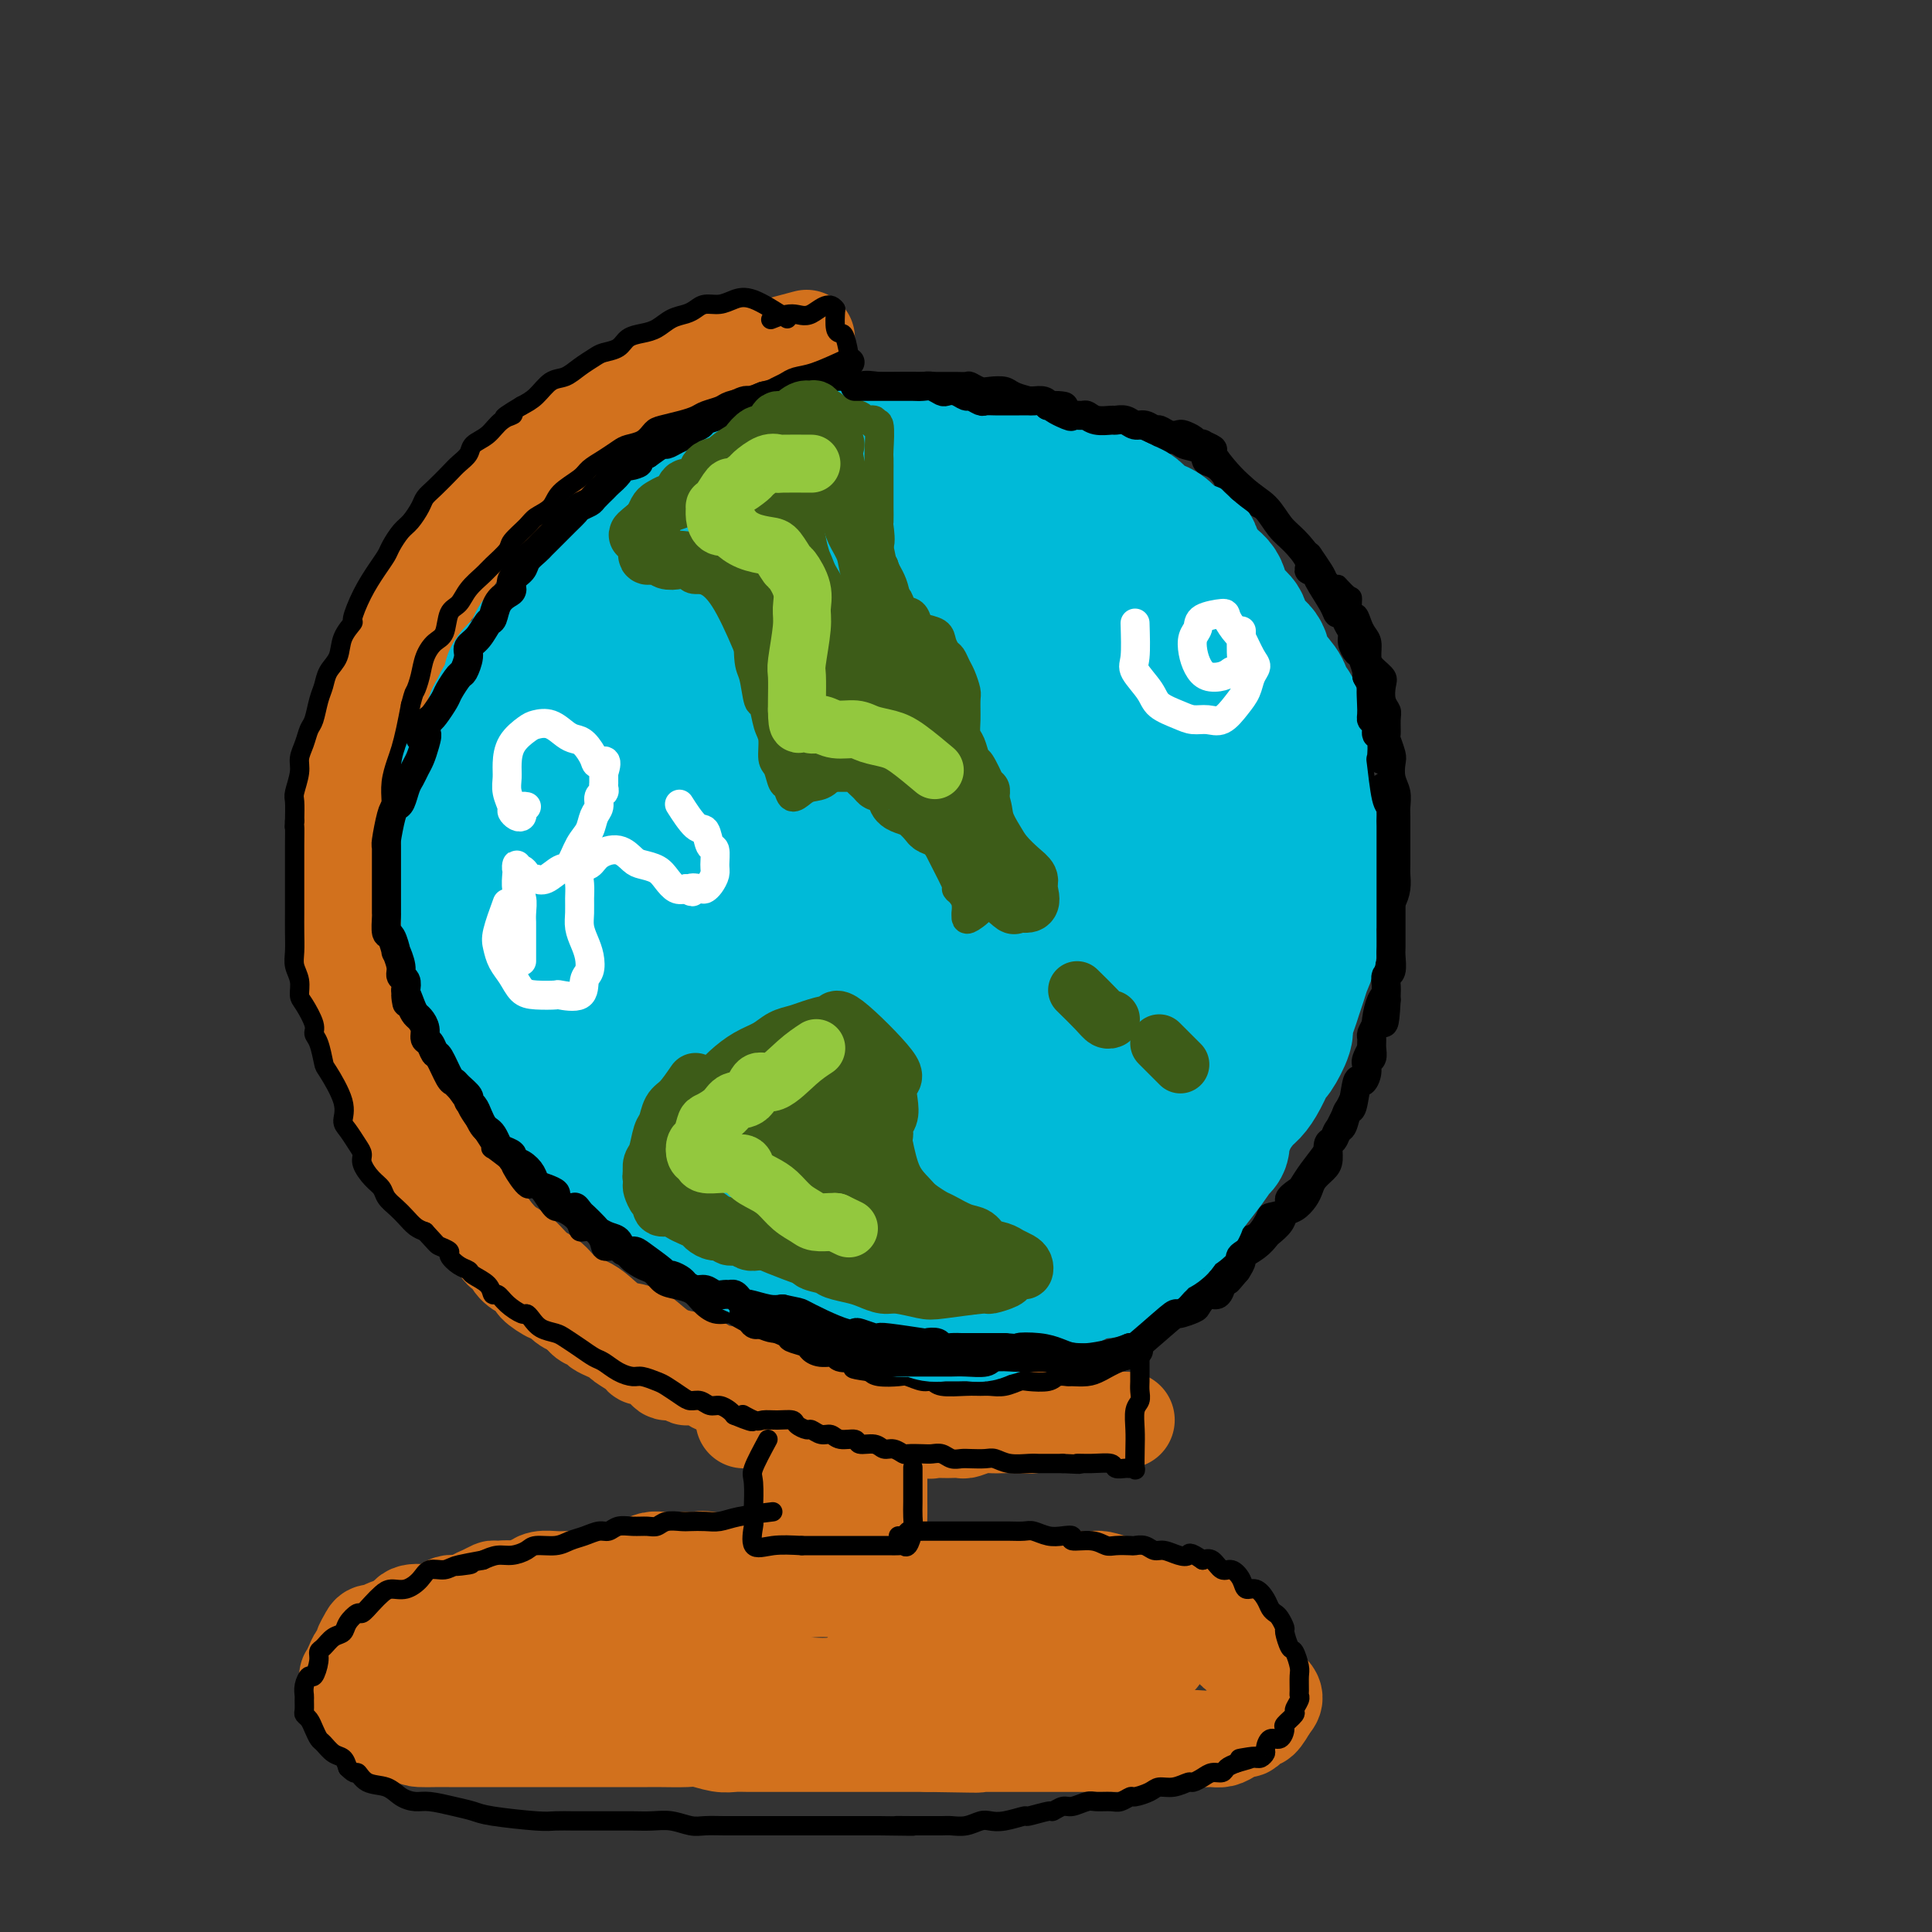 <svg viewBox='0 0 400 400' version='1.1' xmlns='http://www.w3.org/2000/svg' xmlns:xlink='http://www.w3.org/1999/xlink'><rect x="0" y="0" width="400" height="400" fill="#333333" stroke="none"/><g fill='none' stroke='rgb(210,113,29)' stroke-width='20' stroke-linecap='round' stroke-linejoin='round'><path d='M167,70c-2.781,0.724 -5.562,1.448 -7,2c-1.438,0.552 -1.533,0.931 -2,1c-0.467,0.069 -1.308,-0.171 -2,0c-0.692,0.171 -1.237,0.753 -2,1c-0.763,0.247 -1.745,0.160 -3,0c-1.255,-0.160 -2.783,-0.393 -4,0c-1.217,0.393 -2.125,1.414 -3,2c-0.875,0.586 -1.719,0.738 -3,1c-1.281,0.262 -3.000,0.633 -4,1c-1.000,0.367 -1.281,0.731 -2,1c-0.719,0.269 -1.874,0.443 -3,1c-1.126,0.557 -2.222,1.496 -3,2c-0.778,0.504 -1.239,0.574 -2,1c-0.761,0.426 -1.823,1.207 -3,2c-1.177,0.793 -2.471,1.598 -3,2c-0.529,0.402 -0.294,0.401 -1,1c-0.706,0.599 -2.353,1.800 -4,3'/><path d='M116,91c-2.771,1.828 -1.700,0.898 -2,1c-0.300,0.102 -1.972,1.235 -3,2c-1.028,0.765 -1.412,1.162 -2,2c-0.588,0.838 -1.379,2.115 -2,3c-0.621,0.885 -1.072,1.376 -2,2c-0.928,0.624 -2.331,1.381 -3,2c-0.669,0.619 -0.602,1.101 -1,2c-0.398,0.899 -1.261,2.217 -2,3c-0.739,0.783 -1.354,1.033 -2,2c-0.646,0.967 -1.324,2.651 -2,4c-0.676,1.349 -1.351,2.361 -2,3c-0.649,0.639 -1.273,0.903 -2,2c-0.727,1.097 -1.556,3.027 -2,4c-0.444,0.973 -0.504,0.988 -1,2c-0.496,1.012 -1.428,3.022 -2,4c-0.572,0.978 -0.784,0.926 -1,2c-0.216,1.074 -0.435,3.274 -1,5c-0.565,1.726 -1.476,2.979 -2,4c-0.524,1.021 -0.661,1.811 -1,3c-0.339,1.189 -0.879,2.779 -1,4c-0.121,1.221 0.178,2.075 0,3c-0.178,0.925 -0.831,1.923 -1,3c-0.169,1.077 0.147,2.233 0,3c-0.147,0.767 -0.757,1.145 -1,2c-0.243,0.855 -0.118,2.186 0,3c0.118,0.814 0.228,1.111 0,2c-0.228,0.889 -0.793,2.371 -1,3c-0.207,0.629 -0.055,0.406 0,1c0.055,0.594 0.015,2.006 0,3c-0.015,0.994 -0.004,1.570 0,2c0.004,0.430 0.002,0.715 0,1'/><path d='M77,173c-1.392,7.247 -0.373,3.364 0,2c0.373,-1.364 0.100,-0.209 0,1c-0.100,1.209 -0.027,2.472 0,3c0.027,0.528 0.007,0.321 0,1c-0.007,0.679 -0.002,2.246 0,3c0.002,0.754 0.001,0.696 0,1c-0.001,0.304 -0.000,0.969 0,2c0.000,1.031 0.000,2.427 0,3c-0.000,0.573 -0.000,0.324 0,1c0.000,0.676 0.000,2.278 0,3c-0.000,0.722 -0.000,0.564 0,1c0.000,0.436 0.000,1.468 0,2c-0.000,0.532 -0.000,0.565 0,1c0.000,0.435 0.000,1.271 0,2c-0.000,0.729 -0.001,1.350 0,2c0.001,0.650 0.004,1.330 0,2c-0.004,0.670 -0.015,1.332 0,2c0.015,0.668 0.057,1.344 0,2c-0.057,0.656 -0.212,1.293 0,2c0.212,0.707 0.792,1.484 1,2c0.208,0.516 0.046,0.772 0,1c-0.046,0.228 0.026,0.428 0,1c-0.026,0.572 -0.150,1.514 0,2c0.150,0.486 0.575,0.514 1,1c0.425,0.486 0.850,1.430 1,2c0.150,0.570 0.025,0.768 0,1c-0.025,0.232 0.048,0.499 0,1c-0.048,0.501 -0.219,1.237 0,2c0.219,0.763 0.828,1.551 1,2c0.172,0.449 -0.094,0.557 0,1c0.094,0.443 0.547,1.222 1,2'/><path d='M82,227c0.930,3.223 0.755,1.282 1,1c0.245,-0.282 0.911,1.095 1,2c0.089,0.905 -0.399,1.340 0,2c0.399,0.660 1.685,1.547 2,2c0.315,0.453 -0.342,0.472 0,1c0.342,0.528 1.685,1.563 2,2c0.315,0.437 -0.396,0.274 0,1c0.396,0.726 1.899,2.340 3,3c1.101,0.660 1.801,0.366 2,1c0.199,0.634 -0.101,2.196 0,3c0.101,0.804 0.604,0.849 1,1c0.396,0.151 0.686,0.407 1,1c0.314,0.593 0.652,1.525 1,2c0.348,0.475 0.705,0.495 1,1c0.295,0.505 0.527,1.496 1,2c0.473,0.504 1.186,0.521 2,1c0.814,0.479 1.729,1.419 2,2c0.271,0.581 -0.101,0.802 0,1c0.101,0.198 0.675,0.373 1,1c0.325,0.627 0.400,1.707 1,2c0.600,0.293 1.724,-0.202 2,0c0.276,0.202 -0.297,1.099 0,2c0.297,0.901 1.463,1.805 2,2c0.537,0.195 0.444,-0.317 1,0c0.556,0.317 1.763,1.465 2,2c0.237,0.535 -0.494,0.458 0,1c0.494,0.542 2.212,1.703 3,2c0.788,0.297 0.644,-0.271 1,0c0.356,0.271 1.211,1.381 2,2c0.789,0.619 1.511,0.748 2,1c0.489,0.252 0.744,0.626 1,1'/><path d='M120,272c2.590,2.190 1.065,1.164 1,1c-0.065,-0.164 1.328,0.532 2,1c0.672,0.468 0.621,0.706 1,1c0.379,0.294 1.186,0.643 2,1c0.814,0.357 1.635,0.722 2,1c0.365,0.278 0.273,0.468 1,1c0.727,0.532 2.274,1.404 3,2c0.726,0.596 0.631,0.915 1,1c0.369,0.085 1.202,-0.065 2,0c0.798,0.065 1.560,0.343 2,1c0.440,0.657 0.560,1.692 1,2c0.440,0.308 1.202,-0.111 2,0c0.798,0.111 1.631,0.752 2,1c0.369,0.248 0.274,0.104 1,0c0.726,-0.104 2.274,-0.167 3,0c0.726,0.167 0.632,0.566 1,1c0.368,0.434 1.198,0.905 2,1c0.802,0.095 1.574,-0.186 2,0c0.426,0.186 0.504,0.838 1,1c0.496,0.162 1.411,-0.167 2,0c0.589,0.167 0.853,0.828 2,1c1.147,0.172 3.176,-0.146 4,0c0.824,0.146 0.444,0.756 1,1c0.556,0.244 2.049,0.122 3,0c0.951,-0.122 1.359,-0.243 2,0c0.641,0.243 1.516,0.850 2,1c0.484,0.150 0.577,-0.156 1,0c0.423,0.156 1.175,0.774 2,1c0.825,0.226 1.722,0.061 2,0c0.278,-0.061 -0.063,-0.017 0,0c0.063,0.017 0.532,0.009 1,0'/><path d='M174,292c5.763,1.573 2.171,1.505 0,1c-2.171,-0.505 -2.922,-1.449 -4,-2c-1.078,-0.551 -2.484,-0.711 -4,-1c-1.516,-0.289 -3.144,-0.706 -4,-1c-0.856,-0.294 -0.941,-0.464 -2,-1c-1.059,-0.536 -3.090,-1.439 -4,-2c-0.910,-0.561 -0.697,-0.782 -2,-1c-1.303,-0.218 -4.123,-0.434 -6,-1c-1.877,-0.566 -2.812,-1.484 -4,-2c-1.188,-0.516 -2.629,-0.631 -4,-1c-1.371,-0.369 -2.673,-0.991 -4,-2c-1.327,-1.009 -2.680,-2.405 -4,-3c-1.320,-0.595 -2.608,-0.390 -4,-1c-1.392,-0.610 -2.890,-2.035 -4,-3c-1.110,-0.965 -1.833,-1.470 -3,-2c-1.167,-0.530 -2.777,-1.086 -4,-2c-1.223,-0.914 -2.059,-2.186 -3,-3c-0.941,-0.814 -1.988,-1.172 -3,-2c-1.012,-0.828 -1.990,-2.128 -3,-3c-1.010,-0.872 -2.051,-1.316 -3,-2c-0.949,-0.684 -1.807,-1.609 -3,-3c-1.193,-1.391 -2.722,-3.249 -4,-5c-1.278,-1.751 -2.306,-3.394 -3,-4c-0.694,-0.606 -1.056,-0.173 -2,-1c-0.944,-0.827 -2.472,-2.913 -4,-5'/><path d='M89,240c-3.072,-3.509 -2.753,-3.281 -3,-4c-0.247,-0.719 -1.060,-2.385 -2,-4c-0.940,-1.615 -2.006,-3.179 -3,-5c-0.994,-1.821 -1.915,-3.900 -3,-6c-1.085,-2.100 -2.333,-4.221 -3,-6c-0.667,-1.779 -0.753,-3.216 -1,-5c-0.247,-1.784 -0.655,-3.916 -1,-6c-0.345,-2.084 -0.629,-4.121 -1,-6c-0.371,-1.879 -0.831,-3.601 -1,-5c-0.169,-1.399 -0.046,-2.475 0,-4c0.046,-1.525 0.015,-3.498 0,-5c-0.015,-1.502 -0.015,-2.534 0,-4c0.015,-1.466 0.046,-3.368 0,-5c-0.046,-1.632 -0.168,-2.996 0,-5c0.168,-2.004 0.625,-4.649 1,-6c0.375,-1.351 0.667,-1.407 1,-3c0.333,-1.593 0.707,-4.721 1,-7c0.293,-2.279 0.505,-3.708 1,-5c0.495,-1.292 1.272,-2.445 2,-4c0.728,-1.555 1.405,-3.511 2,-5c0.595,-1.489 1.108,-2.512 2,-4c0.892,-1.488 2.163,-3.441 3,-5c0.837,-1.559 1.239,-2.724 2,-4c0.761,-1.276 1.879,-2.663 3,-4c1.121,-1.337 2.245,-2.623 3,-4c0.755,-1.377 1.142,-2.843 2,-4c0.858,-1.157 2.186,-2.003 3,-3c0.814,-0.997 1.115,-2.143 2,-3c0.885,-0.857 2.354,-1.423 3,-2c0.646,-0.577 0.470,-1.165 1,-2c0.530,-0.835 1.765,-1.918 3,-3'/><path d='M106,102c4.468,-5.762 3.139,-3.167 3,-3c-0.139,0.167 0.911,-2.096 2,-3c1.089,-0.904 2.215,-0.451 3,-1c0.785,-0.549 1.228,-2.102 2,-3c0.772,-0.898 1.874,-1.143 3,-2c1.126,-0.857 2.276,-2.326 3,-3c0.724,-0.674 1.021,-0.552 2,-1c0.979,-0.448 2.638,-1.464 4,-2c1.362,-0.536 2.426,-0.592 3,-1c0.574,-0.408 0.657,-1.170 2,-2c1.343,-0.830 3.944,-1.729 5,-2c1.056,-0.271 0.567,0.086 1,0c0.433,-0.086 1.790,-0.615 3,-1c1.210,-0.385 2.274,-0.625 3,-1c0.726,-0.375 1.116,-0.886 2,-1c0.884,-0.114 2.263,0.169 3,0c0.737,-0.169 0.831,-0.792 1,-1c0.169,-0.208 0.412,-0.003 1,0c0.588,0.003 1.519,-0.195 2,0c0.481,0.195 0.511,0.784 1,1c0.489,0.216 1.438,0.058 2,0c0.562,-0.058 0.738,-0.015 1,0c0.262,0.015 0.609,0.004 1,0c0.391,-0.004 0.826,-0.001 1,0c0.174,0.001 0.087,0.001 0,0'/><path d='M154,294c2.168,-0.392 4.335,-0.784 6,-1c1.665,-0.216 2.826,-0.255 4,0c1.174,0.255 2.360,0.804 4,1c1.640,0.196 3.733,0.037 5,0c1.267,-0.037 1.709,0.046 2,0c0.291,-0.046 0.431,-0.223 1,0c0.569,0.223 1.569,0.844 2,1c0.431,0.156 0.295,-0.154 1,0c0.705,0.154 2.251,0.773 3,1c0.749,0.227 0.702,0.061 1,0c0.298,-0.061 0.942,-0.017 2,0c1.058,0.017 2.529,0.009 4,0'/><path d='M189,296c5.936,0.310 3.276,0.084 3,0c-0.276,-0.084 1.831,-0.026 3,0c1.169,0.026 1.400,0.021 2,0c0.600,-0.021 1.569,-0.058 2,0c0.431,0.058 0.326,0.211 1,0c0.674,-0.211 2.128,-0.788 3,-1c0.872,-0.212 1.160,-0.061 2,0c0.840,0.061 2.230,0.030 3,0c0.770,-0.030 0.920,-0.061 2,0c1.080,0.061 3.089,0.212 4,0c0.911,-0.212 0.723,-0.789 1,-1c0.277,-0.211 1.017,-0.057 2,0c0.983,0.057 2.208,0.015 3,0c0.792,-0.015 1.153,-0.004 2,0c0.847,0.004 2.182,0.001 3,0c0.818,-0.001 1.120,-0.000 2,0c0.880,0.000 2.339,0.000 3,0c0.661,-0.000 0.524,-0.000 1,0c0.476,0.000 1.565,0.000 2,0c0.435,-0.000 0.218,-0.000 0,0'/><path d='M166,307c-0.010,2.204 -0.020,4.409 0,6c0.020,1.591 0.071,2.570 0,4c-0.071,1.430 -0.262,3.311 0,4c0.262,0.689 0.977,0.185 3,0c2.023,-0.185 5.352,-0.050 7,0c1.648,0.050 1.614,0.014 2,0c0.386,-0.014 1.193,-0.007 2,0'/><path d='M180,321c2.332,0.156 1.161,0.544 1,1c-0.161,0.456 0.689,0.978 1,0c0.311,-0.978 0.083,-3.456 0,-5c-0.083,-1.544 -0.022,-2.154 0,-3c0.022,-0.846 0.006,-1.929 0,-3c-0.006,-1.071 -0.002,-2.129 0,-3c0.002,-0.871 0.000,-1.553 0,-2c-0.000,-0.447 -0.000,-0.659 0,-1c0.000,-0.341 0.000,-0.812 0,-1c-0.000,-0.188 -0.000,-0.094 0,0'/><path d='M154,325c-2.667,-0.845 -5.334,-1.691 -7,-2c-1.666,-0.309 -2.329,-0.083 -3,0c-0.671,0.083 -1.348,0.021 -2,0c-0.652,-0.021 -1.277,-0.003 -2,0c-0.723,0.003 -1.543,-0.009 -2,0c-0.457,0.009 -0.550,0.040 -1,0c-0.450,-0.040 -1.256,-0.150 -2,0c-0.744,0.150 -1.426,0.561 -2,1c-0.574,0.439 -1.041,0.906 -2,1c-0.959,0.094 -2.409,-0.185 -3,0c-0.591,0.185 -0.322,0.834 -1,1c-0.678,0.166 -2.302,-0.151 -3,0c-0.698,0.151 -0.470,0.772 -1,1c-0.530,0.228 -1.818,0.064 -3,0c-1.182,-0.064 -2.259,-0.028 -3,0c-0.741,0.028 -1.147,0.049 -2,0c-0.853,-0.049 -2.153,-0.167 -3,0c-0.847,0.167 -1.242,0.619 -2,1c-0.758,0.381 -1.879,0.690 -3,1'/><path d='M107,329c-4.982,0.925 -2.438,0.236 -2,0c0.438,-0.236 -1.230,-0.021 -2,0c-0.770,0.021 -0.643,-0.152 -1,0c-0.357,0.152 -1.198,0.628 -2,1c-0.802,0.372 -1.564,0.638 -2,1c-0.436,0.362 -0.546,0.819 -1,1c-0.454,0.181 -1.254,0.088 -2,0c-0.746,-0.088 -1.440,-0.169 -2,0c-0.560,0.169 -0.988,0.588 -2,1c-1.012,0.412 -2.608,0.817 -3,1c-0.392,0.183 0.418,0.144 0,0c-0.418,-0.144 -2.066,-0.393 -3,0c-0.934,0.393 -1.153,1.428 -2,2c-0.847,0.572 -2.322,0.682 -3,1c-0.678,0.318 -0.559,0.845 -1,1c-0.441,0.155 -1.442,-0.061 -2,0c-0.558,0.061 -0.674,0.400 -1,1c-0.326,0.600 -0.862,1.461 -1,2c-0.138,0.539 0.121,0.756 0,1c-0.121,0.244 -0.622,0.516 -1,1c-0.378,0.484 -0.634,1.180 -1,2c-0.366,0.820 -0.842,1.764 -1,2c-0.158,0.236 0.001,-0.236 0,0c-0.001,0.236 -0.161,1.181 0,2c0.161,0.819 0.642,1.514 1,2c0.358,0.486 0.594,0.764 1,1c0.406,0.236 0.982,0.431 1,1c0.018,0.569 -0.521,1.513 0,2c0.521,0.487 2.102,0.516 3,1c0.898,0.484 1.114,1.424 2,2c0.886,0.576 2.443,0.788 4,1'/><path d='M84,359c1.925,0.845 2.237,0.959 3,1c0.763,0.041 1.978,0.011 3,0c1.022,-0.011 1.851,-0.003 3,0c1.149,0.003 2.618,0.001 4,0c1.382,-0.001 2.676,-0.000 4,0c1.324,0.000 2.678,0.000 4,0c1.322,-0.000 2.610,-0.000 4,0c1.390,0.000 2.880,-0.000 4,0c1.120,0.000 1.868,0.000 4,0c2.132,-0.000 5.646,-0.000 7,0c1.354,0.000 0.548,0.000 1,0c0.452,-0.000 2.164,-0.001 4,0c1.836,0.001 3.797,0.004 5,0c1.203,-0.004 1.648,-0.015 3,0c1.352,0.015 3.610,0.057 5,0c1.390,-0.057 1.912,-0.211 3,0c1.088,0.211 2.742,0.789 4,1c1.258,0.211 2.122,0.057 3,0c0.878,-0.057 1.772,-0.015 3,0c1.228,0.015 2.790,0.004 4,0c1.210,-0.004 2.070,-0.001 3,0c0.930,0.001 1.932,0.000 3,0c1.068,-0.000 2.202,-0.000 3,0c0.798,0.000 1.262,0.000 2,0c0.738,-0.000 1.752,-0.000 3,0c1.248,0.000 2.732,0.000 4,0c1.268,-0.000 2.320,-0.000 3,0c0.680,0.000 0.986,0.000 2,0c1.014,-0.000 2.734,-0.000 4,0c1.266,0.000 2.076,0.000 3,0c0.924,-0.000 1.962,-0.000 3,0'/><path d='M192,361c17.708,0.309 7.980,0.083 5,0c-2.980,-0.083 0.790,-0.022 3,0c2.210,0.022 2.860,0.006 4,0c1.140,-0.006 2.771,-0.002 4,0c1.229,0.002 2.058,0.000 3,0c0.942,-0.000 1.997,-0.000 3,0c1.003,0.000 1.954,0.000 3,0c1.046,-0.000 2.188,-0.000 3,0c0.812,0.000 1.295,0.000 3,0c1.705,-0.000 4.634,-0.000 6,0c1.366,0.000 1.171,0.001 2,0c0.829,-0.001 2.682,-0.004 4,0c1.318,0.004 2.100,0.015 3,0c0.900,-0.015 1.918,-0.057 3,0c1.082,0.057 2.229,0.212 3,0c0.771,-0.212 1.165,-0.792 2,-1c0.835,-0.208 2.111,-0.046 3,0c0.889,0.046 1.390,-0.026 2,0c0.610,0.026 1.329,0.148 2,0c0.671,-0.148 1.293,-0.566 2,-1c0.707,-0.434 1.498,-0.885 2,-1c0.502,-0.115 0.715,0.104 1,0c0.285,-0.104 0.644,-0.533 1,-1c0.356,-0.467 0.711,-0.972 1,-1c0.289,-0.028 0.511,0.421 1,0c0.489,-0.421 1.244,-1.710 2,-3'/><path d='M263,353c1.610,-1.640 0.635,-2.241 -1,-4c-1.635,-1.759 -3.930,-4.676 -5,-6c-1.070,-1.324 -0.916,-1.055 -1,-1c-0.084,0.055 -0.407,-0.104 -1,-1c-0.593,-0.896 -1.456,-2.529 -2,-3c-0.544,-0.471 -0.767,0.221 -1,0c-0.233,-0.221 -0.475,-1.355 -1,-2c-0.525,-0.645 -1.334,-0.803 -2,-1c-0.666,-0.197 -1.190,-0.435 -2,-1c-0.810,-0.565 -1.908,-1.458 -3,-2c-1.092,-0.542 -2.180,-0.733 -3,-1c-0.820,-0.267 -1.373,-0.610 -2,-1c-0.627,-0.390 -1.327,-0.826 -2,-1c-0.673,-0.174 -1.320,-0.085 -2,0c-0.680,0.085 -1.393,0.166 -2,0c-0.607,-0.166 -1.106,-0.580 -2,-1c-0.894,-0.420 -2.181,-0.844 -3,-1c-0.819,-0.156 -1.168,-0.042 -2,0c-0.832,0.042 -2.147,0.011 -3,0c-0.853,-0.011 -1.244,-0.003 -2,0c-0.756,0.003 -1.878,0.002 -3,0'/><path d='M218,327c-3.269,-0.370 -1.941,-0.295 -2,0c-0.059,0.295 -1.506,0.811 -3,1c-1.494,0.189 -3.035,0.050 -4,0c-0.965,-0.050 -1.352,-0.009 -2,0c-0.648,0.009 -1.555,-0.012 -3,0c-1.445,0.012 -3.428,0.056 -5,0c-1.572,-0.056 -2.733,-0.211 -4,0c-1.267,0.211 -2.639,0.789 -4,1c-1.361,0.211 -2.713,0.056 -5,0c-2.287,-0.056 -5.511,-0.012 -7,0c-1.489,0.012 -1.242,-0.007 -2,0c-0.758,0.007 -2.521,0.040 -4,0c-1.479,-0.040 -2.673,-0.152 -5,0c-2.327,0.152 -5.786,0.566 -8,1c-2.214,0.434 -3.182,0.886 -5,1c-1.818,0.114 -4.484,-0.109 -7,0c-2.516,0.109 -4.881,0.550 -7,1c-2.119,0.450 -3.994,0.907 -6,1c-2.006,0.093 -4.145,-0.179 -6,0c-1.855,0.179 -3.425,0.808 -5,1c-1.575,0.192 -3.155,-0.053 -5,0c-1.845,0.053 -3.957,0.404 -6,1c-2.043,0.596 -4.018,1.437 -6,2c-1.982,0.563 -3.971,0.847 -6,1c-2.029,0.153 -4.098,0.173 -6,1c-1.902,0.827 -3.635,2.460 -5,3c-1.365,0.540 -2.360,-0.013 -3,0c-0.640,0.013 -0.924,0.591 -1,1c-0.076,0.409 0.056,0.649 0,1c-0.056,0.351 -0.302,0.815 0,1c0.302,0.185 1.151,0.093 2,0'/><path d='M88,345c0.278,0.631 0.474,0.708 1,1c0.526,0.292 1.381,0.799 3,1c1.619,0.201 4.002,0.096 5,0c0.998,-0.096 0.610,-0.184 2,0c1.390,0.184 4.556,0.639 7,1c2.444,0.361 4.165,0.629 7,1c2.835,0.371 6.783,0.845 10,1c3.217,0.155 5.701,-0.010 9,0c3.299,0.010 7.412,0.196 11,0c3.588,-0.196 6.652,-0.774 11,-1c4.348,-0.226 9.981,-0.099 13,0c3.019,0.099 3.425,0.169 6,0c2.575,-0.169 7.320,-0.578 11,-1c3.680,-0.422 6.295,-0.856 9,-1c2.705,-0.144 5.501,0.001 8,0c2.499,-0.001 4.700,-0.148 7,0c2.300,0.148 4.700,0.590 7,1c2.300,0.410 4.501,0.789 7,1c2.499,0.211 5.297,0.254 7,0c1.703,-0.254 2.312,-0.804 3,-1c0.688,-0.196 1.455,-0.039 2,0c0.545,0.039 0.867,-0.041 1,0c0.133,0.041 0.077,0.204 0,0c-0.077,-0.204 -0.175,-0.776 0,-1c0.175,-0.224 0.624,-0.101 0,0c-0.624,0.101 -2.322,0.181 -4,0c-1.678,-0.181 -3.337,-0.623 -5,-1c-1.663,-0.377 -3.332,-0.688 -5,-1'/><path d='M221,345c-3.431,-0.403 -5.007,0.088 -8,0c-2.993,-0.088 -7.403,-0.756 -11,-1c-3.597,-0.244 -6.380,-0.065 -9,0c-2.620,0.065 -5.075,0.017 -7,0c-1.925,-0.017 -3.318,-0.004 -4,0c-0.682,0.004 -0.653,0.000 -1,0c-0.347,-0.000 -1.071,0.004 -1,0c0.071,-0.004 0.935,-0.016 1,0c0.065,0.016 -0.669,0.061 1,0c1.669,-0.061 5.742,-0.226 8,0c2.258,0.226 2.700,0.845 4,1c1.300,0.155 3.456,-0.154 6,0c2.544,0.154 5.474,0.770 8,1c2.526,0.230 4.647,0.073 7,0c2.353,-0.073 4.937,-0.062 7,0c2.063,0.062 3.604,0.174 5,0c1.396,-0.174 2.647,-0.635 4,-1c1.353,-0.365 2.807,-0.634 4,-1c1.193,-0.366 2.124,-0.830 3,-1c0.876,-0.170 1.697,-0.046 2,0c0.303,0.046 0.086,0.013 0,0c-0.086,-0.013 -0.043,-0.007 0,0'/></g>
<g fill='none' stroke='rgb(0,0,0)' stroke-width='4' stroke-linecap='round' stroke-linejoin='round'><path d='M163,66c-2.576,-1.659 -5.152,-3.317 -7,-4c-1.848,-0.683 -2.970,-0.390 -4,0c-1.030,0.390 -1.970,0.877 -3,1c-1.030,0.123 -2.152,-0.118 -3,0c-0.848,0.118 -1.423,0.595 -2,1c-0.577,0.405 -1.156,0.737 -2,1c-0.844,0.263 -1.954,0.455 -3,1c-1.046,0.545 -2.027,1.441 -3,2c-0.973,0.559 -1.936,0.779 -3,1c-1.064,0.221 -2.227,0.443 -3,1c-0.773,0.557 -1.154,1.449 -2,2c-0.846,0.551 -2.155,0.762 -3,1c-0.845,0.238 -1.226,0.504 -2,1c-0.774,0.496 -1.939,1.221 -3,2c-1.061,0.779 -2.016,1.611 -3,2c-0.984,0.389 -1.996,0.336 -3,1c-1.004,0.664 -2.001,2.047 -3,3c-0.999,0.953 -1.999,1.477 -3,2'/><path d='M108,84c-6.247,3.683 -2.863,2.390 -2,2c0.863,-0.390 -0.794,0.122 -2,1c-1.206,0.878 -1.960,2.121 -3,3c-1.040,0.879 -2.365,1.394 -3,2c-0.635,0.606 -0.580,1.303 -1,2c-0.420,0.697 -1.316,1.393 -2,2c-0.684,0.607 -1.156,1.125 -2,2c-0.844,0.875 -2.060,2.106 -3,3c-0.940,0.894 -1.604,1.451 -2,2c-0.396,0.549 -0.525,1.091 -1,2c-0.475,0.909 -1.295,2.184 -2,3c-0.705,0.816 -1.294,1.171 -2,2c-0.706,0.829 -1.528,2.132 -2,3c-0.472,0.868 -0.594,1.302 -1,2c-0.406,0.698 -1.097,1.659 -2,3c-0.903,1.341 -2.020,3.062 -3,5c-0.980,1.938 -1.825,4.094 -2,5c-0.175,0.906 0.318,0.564 0,1c-0.318,0.436 -1.447,1.652 -2,3c-0.553,1.348 -0.529,2.830 -1,4c-0.471,1.170 -1.436,2.028 -2,3c-0.564,0.972 -0.728,2.059 -1,3c-0.272,0.941 -0.651,1.736 -1,3c-0.349,1.264 -0.667,2.998 -1,4c-0.333,1.002 -0.682,1.274 -1,2c-0.318,0.726 -0.607,1.908 -1,3c-0.393,1.092 -0.890,2.094 -1,3c-0.110,0.906 0.166,1.717 0,3c-0.166,1.283 -0.776,3.038 -1,4c-0.224,0.962 -0.064,1.132 0,2c0.064,0.868 0.032,2.434 0,4'/><path d='M61,170c-0.155,2.066 -0.041,0.731 0,1c0.041,0.269 0.011,2.143 0,4c-0.011,1.857 -0.003,3.696 0,5c0.003,1.304 0.001,2.071 0,3c-0.001,0.929 -0.001,2.020 0,3c0.001,0.980 0.004,1.851 0,3c-0.004,1.149 -0.016,2.577 0,4c0.016,1.423 0.058,2.840 0,4c-0.058,1.160 -0.218,2.061 0,3c0.218,0.939 0.814,1.915 1,3c0.186,1.085 -0.038,2.280 0,3c0.038,0.720 0.340,0.964 1,2c0.660,1.036 1.680,2.865 2,4c0.320,1.135 -0.061,1.577 0,2c0.061,0.423 0.562,0.827 1,2c0.438,1.173 0.813,3.114 1,4c0.187,0.886 0.186,0.716 1,2c0.814,1.284 2.443,4.021 3,6c0.557,1.979 0.043,3.201 0,4c-0.043,0.799 0.387,1.176 1,2c0.613,0.824 1.411,2.093 2,3c0.589,0.907 0.969,1.450 1,2c0.031,0.550 -0.287,1.106 0,2c0.287,0.894 1.179,2.126 2,3c0.821,0.874 1.571,1.390 2,2c0.429,0.610 0.538,1.315 1,2c0.462,0.685 1.279,1.348 2,2c0.721,0.652 1.348,1.291 2,2c0.652,0.709 1.329,1.488 2,2c0.671,0.512 1.335,0.756 2,1'/><path d='M88,255c2.563,2.793 2.470,2.776 3,3c0.530,0.224 1.684,0.689 2,1c0.316,0.311 -0.206,0.467 0,1c0.206,0.533 1.140,1.443 2,2c0.860,0.557 1.644,0.761 2,1c0.356,0.239 0.282,0.514 1,1c0.718,0.486 2.227,1.181 3,2c0.773,0.819 0.809,1.760 1,2c0.191,0.240 0.537,-0.221 1,0c0.463,0.221 1.043,1.124 2,2c0.957,0.876 2.291,1.726 3,2c0.709,0.274 0.794,-0.030 1,0c0.206,0.030 0.533,0.392 1,1c0.467,0.608 1.074,1.462 2,2c0.926,0.538 2.173,0.759 3,1c0.827,0.241 1.235,0.502 2,1c0.765,0.498 1.885,1.234 3,2c1.115,0.766 2.223,1.563 3,2c0.777,0.437 1.223,0.513 2,1c0.777,0.487 1.884,1.387 3,2c1.116,0.613 2.242,0.941 3,1c0.758,0.059 1.148,-0.152 2,0c0.852,0.152 2.168,0.667 3,1c0.832,0.333 1.182,0.486 2,1c0.818,0.514 2.106,1.391 3,2c0.894,0.609 1.395,0.951 2,1c0.605,0.049 1.314,-0.194 2,0c0.686,0.194 1.349,0.825 2,1c0.651,0.175 1.291,-0.107 2,0c0.709,0.107 1.488,0.602 2,1c0.512,0.398 0.756,0.699 1,1'/><path d='M152,293c6.542,2.724 2.899,0.533 2,0c-0.899,-0.533 0.948,0.592 2,1c1.052,0.408 1.308,0.099 2,0c0.692,-0.099 1.820,0.011 3,0c1.180,-0.011 2.413,-0.142 3,0c0.587,0.142 0.528,0.559 1,1c0.472,0.441 1.476,0.907 2,1c0.524,0.093 0.568,-0.186 1,0c0.432,0.186 1.252,0.839 2,1c0.748,0.161 1.426,-0.168 2,0c0.574,0.168 1.046,0.834 2,1c0.954,0.166 2.391,-0.167 3,0c0.609,0.167 0.391,0.833 1,1c0.609,0.167 2.045,-0.165 3,0c0.955,0.165 1.428,0.829 2,1c0.572,0.171 1.241,-0.150 2,0c0.759,0.150 1.607,0.771 2,1c0.393,0.229 0.332,0.065 1,0c0.668,-0.065 2.066,-0.031 3,0c0.934,0.031 1.404,0.061 2,0c0.596,-0.061 1.318,-0.212 2,0c0.682,0.212 1.323,0.788 2,1c0.677,0.212 1.390,0.061 2,0c0.610,-0.061 1.115,-0.030 2,0c0.885,0.030 2.148,0.061 3,0c0.852,-0.061 1.291,-0.212 2,0c0.709,0.212 1.687,0.789 3,1c1.313,0.211 2.960,0.057 4,0c1.040,-0.057 1.472,-0.015 2,0c0.528,0.015 1.151,0.004 2,0c0.849,-0.004 1.925,-0.002 3,0'/><path d='M220,303c5.511,0.305 3.287,0.068 3,0c-0.287,-0.068 1.362,0.035 3,0c1.638,-0.035 3.266,-0.206 4,0c0.734,0.206 0.575,0.791 1,1c0.425,0.209 1.434,0.044 2,0c0.566,-0.044 0.688,0.033 1,0c0.312,-0.033 0.815,-0.176 1,0c0.185,0.176 0.053,0.672 0,0c-0.053,-0.672 -0.028,-2.512 0,-4c0.028,-1.488 0.060,-2.625 0,-4c-0.060,-1.375 -0.212,-2.987 0,-4c0.212,-1.013 0.789,-1.427 1,-2c0.211,-0.573 0.057,-1.306 0,-2c-0.057,-0.694 -0.015,-1.349 0,-2c0.015,-0.651 0.004,-1.298 0,-2c-0.004,-0.702 -0.001,-1.458 0,-2c0.001,-0.542 0.000,-0.869 0,-1c-0.000,-0.131 -0.000,-0.065 0,0'/><path d='M236,281c0.652,-3.878 0.780,-2.072 0,-1c-0.780,1.072 -2.470,1.412 -4,2c-1.530,0.588 -2.900,1.425 -4,2c-1.100,0.575 -1.931,0.890 -3,1c-1.069,0.110 -2.377,0.016 -3,0c-0.623,-0.016 -0.561,0.047 -1,0c-0.439,-0.047 -1.380,-0.205 -2,0c-0.620,0.205 -0.918,0.773 -2,1c-1.082,0.227 -2.947,0.113 -4,0c-1.053,-0.113 -1.294,-0.227 -2,0c-0.706,0.227 -1.877,0.794 -3,1c-1.123,0.206 -2.198,0.051 -3,0c-0.802,-0.051 -1.330,0.001 -2,0c-0.670,-0.001 -1.482,-0.057 -3,0c-1.518,0.057 -3.741,0.225 -5,0c-1.259,-0.225 -1.552,-0.844 -2,-1c-0.448,-0.156 -1.051,0.152 -2,0c-0.949,-0.152 -2.244,-0.762 -3,-1c-0.756,-0.238 -0.973,-0.102 -2,0c-1.027,0.102 -2.865,0.172 -4,0c-1.135,-0.172 -1.568,-0.586 -2,-1'/><path d='M180,284c-4.911,-0.642 -3.188,-0.749 -3,-1c0.188,-0.251 -1.160,-0.648 -2,-1c-0.840,-0.352 -1.174,-0.658 -2,-1c-0.826,-0.342 -2.146,-0.718 -3,-1c-0.854,-0.282 -1.242,-0.470 -2,-1c-0.758,-0.530 -1.887,-1.402 -3,-2c-1.113,-0.598 -2.209,-0.921 -3,-1c-0.791,-0.079 -1.278,0.085 -2,0c-0.722,-0.085 -1.678,-0.421 -3,-1c-1.322,-0.579 -3.011,-1.402 -4,-2c-0.989,-0.598 -1.279,-0.973 -2,-1c-0.721,-0.027 -1.873,0.292 -3,0c-1.127,-0.292 -2.227,-1.195 -3,-2c-0.773,-0.805 -1.217,-1.510 -2,-2c-0.783,-0.490 -1.905,-0.764 -3,-1c-1.095,-0.236 -2.165,-0.435 -3,-1c-0.835,-0.565 -1.436,-1.495 -2,-2c-0.564,-0.505 -1.092,-0.586 -2,-1c-0.908,-0.414 -2.196,-1.163 -3,-2c-0.804,-0.837 -1.123,-1.764 -2,-2c-0.877,-0.236 -2.313,0.218 -3,0c-0.687,-0.218 -0.625,-1.110 -1,-2c-0.375,-0.890 -1.187,-1.779 -2,-2c-0.813,-0.221 -1.625,0.226 -2,0c-0.375,-0.226 -0.311,-1.125 -1,-2c-0.689,-0.875 -2.129,-1.727 -3,-2c-0.871,-0.273 -1.173,0.032 -2,-1c-0.827,-1.032 -2.181,-3.400 -3,-4c-0.819,-0.600 -1.105,0.569 -2,0c-0.895,-0.569 -2.399,-2.877 -3,-4c-0.601,-1.123 -0.301,-1.062 0,-1'/><path d='M106,241c-5.665,-4.463 -4.329,-3.120 -4,-3c0.329,0.120 -0.350,-0.982 -1,-2c-0.650,-1.018 -1.273,-1.952 -2,-3c-0.727,-1.048 -1.560,-2.210 -2,-3c-0.440,-0.790 -0.489,-1.208 -1,-2c-0.511,-0.792 -1.486,-1.958 -2,-3c-0.514,-1.042 -0.568,-1.960 -1,-3c-0.432,-1.040 -1.242,-2.203 -2,-3c-0.758,-0.797 -1.463,-1.227 -2,-2c-0.537,-0.773 -0.904,-1.888 -1,-3c-0.096,-1.112 0.080,-2.221 0,-3c-0.080,-0.779 -0.417,-1.228 -1,-2c-0.583,-0.772 -1.413,-1.869 -2,-3c-0.587,-1.131 -0.932,-2.298 -1,-3c-0.068,-0.702 0.139,-0.939 0,-2c-0.139,-1.061 -0.626,-2.944 -1,-4c-0.374,-1.056 -0.636,-1.283 -1,-2c-0.364,-0.717 -0.830,-1.923 -1,-3c-0.170,-1.077 -0.046,-2.023 0,-3c0.046,-0.977 0.012,-1.983 0,-3c-0.012,-1.017 -0.003,-2.043 0,-3c0.003,-0.957 0.001,-1.844 0,-3c-0.001,-1.156 -0.001,-2.580 0,-4c0.001,-1.420 0.003,-2.834 0,-4c-0.003,-1.166 -0.012,-2.082 0,-3c0.012,-0.918 0.045,-1.837 0,-3c-0.045,-1.163 -0.167,-2.571 0,-4c0.167,-1.429 0.622,-2.878 1,-4c0.378,-1.122 0.679,-1.918 1,-3c0.321,-1.082 0.663,-2.452 1,-4c0.337,-1.548 0.668,-3.274 1,-5'/><path d='M85,146c0.794,-3.026 0.780,-2.590 1,-3c0.220,-0.410 0.674,-1.665 1,-3c0.326,-1.335 0.524,-2.752 1,-4c0.476,-1.248 1.228,-2.329 2,-3c0.772,-0.671 1.562,-0.932 2,-2c0.438,-1.068 0.525,-2.942 1,-4c0.475,-1.058 1.340,-1.299 2,-2c0.660,-0.701 1.117,-1.863 2,-3c0.883,-1.137 2.194,-2.248 3,-3c0.806,-0.752 1.107,-1.146 2,-2c0.893,-0.854 2.379,-2.167 3,-3c0.621,-0.833 0.377,-1.184 1,-2c0.623,-0.816 2.114,-2.095 3,-3c0.886,-0.905 1.167,-1.436 2,-2c0.833,-0.564 2.218,-1.162 3,-2c0.782,-0.838 0.962,-1.916 2,-3c1.038,-1.084 2.934,-2.175 4,-3c1.066,-0.825 1.300,-1.386 2,-2c0.700,-0.614 1.864,-1.282 3,-2c1.136,-0.718 2.242,-1.488 3,-2c0.758,-0.512 1.168,-0.767 2,-1c0.832,-0.233 2.086,-0.444 3,-1c0.914,-0.556 1.490,-1.458 2,-2c0.510,-0.542 0.956,-0.722 2,-1c1.044,-0.278 2.687,-0.652 4,-1c1.313,-0.348 2.298,-0.671 3,-1c0.702,-0.329 1.122,-0.666 2,-1c0.878,-0.334 2.215,-0.667 3,-1c0.785,-0.333 1.019,-0.667 2,-1c0.981,-0.333 2.709,-0.667 4,-1c1.291,-0.333 2.146,-0.667 3,-1'/><path d='M158,81c4.102,-1.193 2.856,-0.176 3,0c0.144,0.176 1.677,-0.489 3,-1c1.323,-0.511 2.434,-0.869 3,-1c0.566,-0.131 0.585,-0.035 1,0c0.415,0.035 1.224,0.009 2,0c0.776,-0.009 1.518,0.000 2,0c0.482,-0.000 0.704,-0.010 1,0c0.296,0.010 0.665,0.041 1,0c0.335,-0.041 0.637,-0.154 1,0c0.363,0.154 0.787,0.577 1,0c0.213,-0.577 0.215,-2.152 0,-4c-0.215,-1.848 -0.645,-3.970 -1,-5c-0.355,-1.030 -0.634,-0.970 -1,-1c-0.366,-0.030 -0.819,-0.152 -1,-1c-0.181,-0.848 -0.091,-2.424 0,-4'/><path d='M173,64c-1.418,-2.078 -3.463,0.226 -5,1c-1.537,0.774 -2.568,0.016 -4,0c-1.432,-0.016 -3.266,0.710 -4,1c-0.734,0.290 -0.367,0.145 0,0'/><path d='M159,298c-1.268,2.349 -2.536,4.698 -3,6c-0.464,1.302 -0.125,1.558 0,3c0.125,1.442 0.034,4.071 0,5c-0.034,0.929 -0.012,0.159 0,0c0.012,-0.159 0.014,0.293 0,1c-0.014,0.707 -0.042,1.667 0,2c0.042,0.333 0.156,0.038 0,1c-0.156,0.962 -0.580,3.182 0,4c0.580,0.818 2.166,0.234 4,0c1.834,-0.234 3.917,-0.117 6,0'/><path d='M166,320c1.916,0.000 1.705,0.000 2,0c0.295,-0.000 1.095,-0.000 2,0c0.905,0.000 1.915,0.000 3,0c1.085,-0.000 2.244,-0.000 3,0c0.756,0.000 1.109,0.000 2,0c0.891,-0.000 2.319,-0.001 3,0c0.681,0.001 0.616,0.003 1,0c0.384,-0.003 1.217,-0.010 2,0c0.783,0.010 1.516,0.036 2,0c0.484,-0.036 0.718,-0.134 1,0c0.282,0.134 0.611,0.498 1,0c0.389,-0.498 0.836,-1.860 1,-3c0.164,-1.140 0.044,-2.059 0,-3c-0.044,-0.941 -0.012,-1.906 0,-3c0.012,-1.094 0.003,-2.318 0,-3c-0.003,-0.682 -0.001,-0.822 0,-1c0.001,-0.178 0.000,-0.394 0,-1c-0.000,-0.606 -0.000,-1.602 0,-2c0.000,-0.398 0.000,-0.199 0,0'/><path d='M160,313c-2.575,0.310 -5.150,0.619 -7,1c-1.850,0.381 -2.975,0.833 -4,1c-1.025,0.167 -1.951,0.049 -3,0c-1.049,-0.049 -2.220,-0.027 -3,0c-0.780,0.027 -1.170,0.060 -2,0c-0.830,-0.060 -2.099,-0.213 -3,0c-0.901,0.213 -1.435,0.793 -2,1c-0.565,0.207 -1.162,0.041 -2,0c-0.838,-0.041 -1.918,0.045 -3,0c-1.082,-0.045 -2.166,-0.220 -3,0c-0.834,0.220 -1.418,0.833 -2,1c-0.582,0.167 -1.161,-0.114 -2,0c-0.839,0.114 -1.939,0.622 -3,1c-1.061,0.378 -2.083,0.627 -3,1c-0.917,0.373 -1.729,0.870 -3,1c-1.271,0.130 -3.001,-0.106 -4,0c-0.999,0.106 -1.268,0.554 -2,1c-0.732,0.446 -1.928,0.889 -3,1c-1.072,0.111 -2.021,-0.111 -3,0c-0.979,0.111 -1.990,0.556 -3,1'/><path d='M100,323c-9.877,1.791 -4.571,1.270 -3,1c1.571,-0.270 -0.593,-0.289 -2,0c-1.407,0.289 -2.057,0.886 -3,1c-0.943,0.114 -2.178,-0.254 -3,0c-0.822,0.254 -1.231,1.131 -2,2c-0.769,0.869 -1.898,1.729 -3,2c-1.102,0.271 -2.178,-0.048 -3,0c-0.822,0.048 -1.390,0.463 -2,1c-0.610,0.537 -1.262,1.194 -2,2c-0.738,0.806 -1.563,1.759 -2,2c-0.437,0.241 -0.488,-0.230 -1,0c-0.512,0.230 -1.486,1.160 -2,2c-0.514,0.840 -0.568,1.588 -1,2c-0.432,0.412 -1.243,0.486 -2,1c-0.757,0.514 -1.459,1.467 -2,2c-0.541,0.533 -0.919,0.646 -1,1c-0.081,0.354 0.136,0.949 0,2c-0.136,1.051 -0.625,2.557 -1,3c-0.375,0.443 -0.636,-0.176 -1,0c-0.364,0.176 -0.830,1.146 -1,2c-0.170,0.854 -0.042,1.590 0,2c0.042,0.410 0.000,0.494 0,1c-0.000,0.506 0.042,1.435 0,2c-0.042,0.565 -0.167,0.766 0,1c0.167,0.234 0.625,0.500 1,1c0.375,0.500 0.668,1.232 1,2c0.332,0.768 0.705,1.570 1,2c0.295,0.430 0.512,0.486 1,1c0.488,0.514 1.247,1.484 2,2c0.753,0.516 1.501,0.576 2,1c0.499,0.424 0.750,1.212 1,2'/><path d='M72,366c1.779,1.816 1.726,0.855 2,1c0.274,0.145 0.876,1.397 2,2c1.124,0.603 2.772,0.557 4,1c1.228,0.443 2.037,1.376 3,2c0.963,0.624 2.079,0.941 3,1c0.921,0.059 1.647,-0.138 3,0c1.353,0.138 3.334,0.611 5,1c1.666,0.389 3.019,0.693 4,1c0.981,0.307 1.592,0.618 4,1c2.408,0.382 6.615,0.834 9,1c2.385,0.166 2.948,0.044 4,0c1.052,-0.044 2.591,-0.012 4,0c1.409,0.012 2.687,0.002 4,0c1.313,-0.002 2.662,0.003 4,0c1.338,-0.003 2.664,-0.015 4,0c1.336,0.015 2.681,0.057 4,0c1.319,-0.057 2.612,-0.211 4,0c1.388,0.211 2.870,0.789 4,1c1.130,0.211 1.908,0.057 3,0c1.092,-0.057 2.499,-0.015 4,0c1.501,0.015 3.098,0.004 4,0c0.902,-0.004 1.111,-0.001 2,0c0.889,0.001 2.457,0.000 4,0c1.543,-0.000 3.060,-0.000 4,0c0.940,0.000 1.305,0.000 2,0c0.695,-0.000 1.722,-0.000 3,0c1.278,0.000 2.806,0.000 4,0c1.194,-0.000 2.052,-0.000 3,0c0.948,0.000 1.985,0.000 3,0c1.015,-0.000 2.007,-0.000 3,0'/><path d='M182,378c11.745,0.155 5.607,0.041 4,0c-1.607,-0.041 1.315,-0.010 3,0c1.685,0.010 2.132,-0.001 3,0c0.868,0.001 2.158,0.014 3,0c0.842,-0.014 1.238,-0.055 2,0c0.762,0.055 1.890,0.207 3,0c1.110,-0.207 2.203,-0.772 3,-1c0.797,-0.228 1.300,-0.118 2,0c0.700,0.118 1.597,0.243 3,0c1.403,-0.243 3.310,-0.854 4,-1c0.690,-0.146 0.162,0.172 1,0c0.838,-0.172 3.044,-0.835 4,-1c0.956,-0.165 0.664,0.166 1,0c0.336,-0.166 1.301,-0.829 2,-1c0.699,-0.171 1.131,0.151 2,0c0.869,-0.151 2.173,-0.777 3,-1c0.827,-0.223 1.175,-0.045 2,0c0.825,0.045 2.126,-0.043 3,0c0.874,0.043 1.322,0.218 2,0c0.678,-0.218 1.588,-0.828 2,-1c0.412,-0.172 0.328,0.093 1,0c0.672,-0.093 2.102,-0.546 3,-1c0.898,-0.454 1.266,-0.909 2,-1c0.734,-0.091 1.834,0.182 3,0c1.166,-0.182 2.396,-0.818 3,-1c0.604,-0.182 0.581,0.092 1,0c0.419,-0.092 1.281,-0.550 2,-1c0.719,-0.450 1.296,-0.894 2,-1c0.704,-0.106 1.536,0.125 2,0c0.464,-0.125 0.561,-0.607 1,-1c0.439,-0.393 1.219,-0.696 2,-1'/><path d='M256,365c7.559,-2.079 2.456,-1.277 1,-1c-1.456,0.277 0.736,0.028 2,0c1.264,-0.028 1.599,0.166 2,0c0.401,-0.166 0.868,-0.693 1,-1c0.132,-0.307 -0.072,-0.396 0,-1c0.072,-0.604 0.419,-1.724 1,-2c0.581,-0.276 1.394,0.292 2,0c0.606,-0.292 1.003,-1.444 1,-2c-0.003,-0.556 -0.407,-0.517 0,-1c0.407,-0.483 1.626,-1.490 2,-2c0.374,-0.510 -0.096,-0.525 0,-1c0.096,-0.475 0.759,-1.410 1,-2c0.241,-0.590 0.062,-0.835 0,-1c-0.062,-0.165 -0.005,-0.252 0,-1c0.005,-0.748 -0.041,-2.159 0,-3c0.041,-0.841 0.169,-1.113 0,-2c-0.169,-0.887 -0.637,-2.388 -1,-3c-0.363,-0.612 -0.622,-0.335 -1,-1c-0.378,-0.665 -0.875,-2.271 -1,-3c-0.125,-0.729 0.122,-0.579 0,-1c-0.122,-0.421 -0.613,-1.413 -1,-2c-0.387,-0.587 -0.671,-0.769 -1,-1c-0.329,-0.231 -0.703,-0.512 -1,-1c-0.297,-0.488 -0.516,-1.182 -1,-2c-0.484,-0.818 -1.232,-1.758 -2,-2c-0.768,-0.242 -1.557,0.215 -2,0c-0.443,-0.215 -0.541,-1.102 -1,-2c-0.459,-0.898 -1.278,-1.808 -2,-2c-0.722,-0.192 -1.348,0.333 -2,0c-0.652,-0.333 -1.329,-1.524 -2,-2c-0.671,-0.476 -1.335,-0.238 -2,0'/><path d='M249,323c-3.075,-2.100 -2.763,-1.351 -3,-1c-0.237,0.351 -1.023,0.304 -2,0c-0.977,-0.304 -2.144,-0.866 -3,-1c-0.856,-0.134 -1.402,0.160 -2,0c-0.598,-0.160 -1.248,-0.774 -2,-1c-0.752,-0.226 -1.606,-0.065 -2,0c-0.394,0.065 -0.327,0.032 -1,0c-0.673,-0.032 -2.084,-0.065 -3,0c-0.916,0.065 -1.337,0.227 -2,0c-0.663,-0.227 -1.570,-0.845 -3,-1c-1.430,-0.155 -3.384,0.151 -4,0c-0.616,-0.151 0.107,-0.758 0,-1c-0.107,-0.242 -1.044,-0.117 -2,0c-0.956,0.117 -1.932,0.228 -3,0c-1.068,-0.228 -2.229,-0.793 -3,-1c-0.771,-0.207 -1.151,-0.055 -2,0c-0.849,0.055 -2.166,0.015 -3,0c-0.834,-0.015 -1.186,-0.004 -2,0c-0.814,0.004 -2.092,0.001 -3,0c-0.908,-0.001 -1.447,-0.000 -2,0c-0.553,0.000 -1.122,0.000 -2,0c-0.878,-0.000 -2.065,-0.000 -3,0c-0.935,0.000 -1.616,0.000 -2,0c-0.384,-0.000 -0.470,-0.001 -1,0c-0.530,0.001 -1.504,0.004 -2,0c-0.496,-0.004 -0.515,-0.015 -1,0c-0.485,0.015 -1.437,0.057 -2,0c-0.563,-0.057 -0.739,-0.211 -1,0c-0.261,0.211 -0.609,0.788 -1,1c-0.391,0.212 -0.826,0.061 -1,0c-0.174,-0.061 -0.087,-0.030 0,0'/><path d='M174,82c1.337,-1.268 2.674,-2.536 4,-3c1.326,-0.464 2.641,-0.124 4,0c1.359,0.124 2.762,0.033 4,0c1.238,-0.033 2.311,-0.009 4,0c1.689,0.009 3.996,0.001 5,0c1.004,-0.001 0.706,0.003 1,0c0.294,-0.003 1.180,-0.015 2,0c0.820,0.015 1.575,0.056 2,0c0.425,-0.056 0.522,-0.208 1,0c0.478,0.208 1.338,0.777 2,1c0.662,0.223 1.126,0.101 2,0c0.874,-0.101 2.158,-0.181 3,0c0.842,0.181 1.240,0.623 2,1c0.760,0.377 1.880,0.688 3,1'/><path d='M213,82c5.545,0.703 1.908,0.962 1,1c-0.908,0.038 0.913,-0.144 2,0c1.087,0.144 1.439,0.613 2,1c0.561,0.387 1.331,0.692 2,1c0.669,0.308 1.236,0.620 2,1c0.764,0.380 1.726,0.826 3,1c1.274,0.174 2.862,0.074 4,0c1.138,-0.074 1.826,-0.121 2,0c0.174,0.121 -0.168,0.410 1,1c1.168,0.590 3.845,1.482 5,2c1.155,0.518 0.790,0.663 1,1c0.210,0.337 0.997,0.868 2,1c1.003,0.132 2.222,-0.134 3,0c0.778,0.134 1.115,0.669 2,1c0.885,0.331 2.316,0.460 3,1c0.684,0.540 0.619,1.492 1,2c0.381,0.508 1.209,0.574 2,1c0.791,0.426 1.545,1.214 2,2c0.455,0.786 0.610,1.572 1,2c0.390,0.428 1.015,0.500 2,1c0.985,0.500 2.329,1.428 3,2c0.671,0.572 0.668,0.790 1,1c0.332,0.210 1.000,0.414 2,1c1.000,0.586 2.333,1.556 3,2c0.667,0.444 0.669,0.363 1,1c0.331,0.637 0.992,1.991 2,3c1.008,1.009 2.363,1.673 3,2c0.637,0.327 0.556,0.319 1,1c0.444,0.681 1.413,2.052 2,3c0.587,0.948 0.794,1.474 1,2'/><path d='M275,120c4.526,4.130 2.340,1.455 2,1c-0.340,-0.455 1.166,1.310 2,2c0.834,0.690 0.997,0.307 1,1c0.003,0.693 -0.153,2.464 0,3c0.153,0.536 0.615,-0.162 1,0c0.385,0.162 0.693,1.184 1,2c0.307,0.816 0.611,1.426 1,2c0.389,0.574 0.861,1.111 1,2c0.139,0.889 -0.055,2.129 0,3c0.055,0.871 0.358,1.374 1,2c0.642,0.626 1.622,1.374 2,2c0.378,0.626 0.154,1.131 0,2c-0.154,0.869 -0.238,2.101 0,3c0.238,0.899 0.800,1.466 1,2c0.200,0.534 0.040,1.034 0,2c-0.040,0.966 0.041,2.397 0,3c-0.041,0.603 -0.203,0.376 0,1c0.203,0.624 0.772,2.097 1,3c0.228,0.903 0.114,1.237 0,2c-0.114,0.763 -0.227,1.956 0,3c0.227,1.044 0.793,1.940 1,3c0.207,1.060 0.056,2.284 0,3c-0.056,0.716 -0.015,0.925 0,2c0.015,1.075 0.005,3.014 0,4c-0.005,0.986 -0.004,1.017 0,2c0.004,0.983 0.011,2.919 0,4c-0.011,1.081 -0.042,1.306 0,2c0.042,0.694 0.156,1.856 0,3c-0.156,1.144 -0.580,2.270 -1,3c-0.420,0.730 -0.834,1.066 -1,2c-0.166,0.934 -0.083,2.467 0,4'/><path d='M288,193c-0.266,5.021 0.070,3.073 0,3c-0.070,-0.073 -0.544,1.730 -1,3c-0.456,1.270 -0.893,2.008 -1,3c-0.107,0.992 0.117,2.238 0,3c-0.117,0.762 -0.575,1.041 -1,2c-0.425,0.959 -0.817,2.598 -1,4c-0.183,1.402 -0.157,2.567 0,3c0.157,0.433 0.445,0.133 0,1c-0.445,0.867 -1.624,2.902 -2,4c-0.376,1.098 0.050,1.260 0,2c-0.050,0.740 -0.577,2.057 -1,3c-0.423,0.943 -0.744,1.513 -1,2c-0.256,0.487 -0.448,0.891 -1,2c-0.552,1.109 -1.464,2.922 -2,4c-0.536,1.078 -0.697,1.420 -1,2c-0.303,0.580 -0.748,1.397 -1,2c-0.252,0.603 -0.310,0.990 -1,2c-0.690,1.010 -2.010,2.641 -3,4c-0.990,1.359 -1.649,2.445 -2,3c-0.351,0.555 -0.394,0.580 -1,1c-0.606,0.420 -1.776,1.233 -2,2c-0.224,0.767 0.497,1.486 0,2c-0.497,0.514 -2.213,0.824 -3,1c-0.787,0.176 -0.644,0.218 -1,1c-0.356,0.782 -1.212,2.303 -2,3c-0.788,0.697 -1.507,0.571 -2,1c-0.493,0.429 -0.761,1.414 -1,2c-0.239,0.586 -0.449,0.773 -1,1c-0.551,0.227 -1.443,0.493 -2,1c-0.557,0.507 -0.778,1.253 -1,2'/><path d='M253,262c-3.367,4.196 -0.785,1.688 0,1c0.785,-0.688 -0.227,0.446 -1,1c-0.773,0.554 -1.307,0.530 -2,1c-0.693,0.470 -1.547,1.436 -2,2c-0.453,0.564 -0.506,0.728 -1,1c-0.494,0.272 -1.429,0.652 -2,1c-0.571,0.348 -0.779,0.666 -1,1c-0.221,0.334 -0.454,0.686 -1,1c-0.546,0.314 -1.404,0.592 -2,1c-0.596,0.408 -0.931,0.946 -1,1c-0.069,0.054 0.128,-0.377 0,0c-0.128,0.377 -0.581,1.562 -1,2c-0.419,0.438 -0.803,0.128 -1,0c-0.197,-0.128 -0.207,-0.073 -1,1c-0.793,1.073 -2.369,3.164 -3,4c-0.631,0.836 -0.315,0.418 0,0'/></g>
<g fill='none' stroke='rgb(0,186,216)' stroke-width='28' stroke-linecap='round' stroke-linejoin='round'><path d='M173,139c-2.061,1.690 -4.123,3.380 -5,4c-0.877,0.620 -0.570,0.168 -1,1c-0.430,0.832 -1.598,2.946 -3,5c-1.402,2.054 -3.039,4.048 -4,6c-0.961,1.952 -1.247,3.863 -2,7c-0.753,3.137 -1.975,7.501 -3,12c-1.025,4.499 -1.853,9.134 -2,13c-0.147,3.866 0.388,6.964 1,10c0.612,3.036 1.300,6.009 3,8c1.700,1.991 4.410,2.999 7,4c2.590,1.001 5.059,1.996 8,2c2.941,0.004 6.353,-0.982 10,-2c3.647,-1.018 7.527,-2.069 11,-4c3.473,-1.931 6.539,-4.741 10,-8c3.461,-3.259 7.319,-6.967 10,-12c2.681,-5.033 4.187,-11.391 5,-15c0.813,-3.609 0.934,-4.468 1,-8c0.066,-3.532 0.077,-9.736 0,-14c-0.077,-4.264 -0.241,-6.586 -2,-9c-1.759,-2.414 -5.114,-4.919 -8,-7c-2.886,-2.081 -5.303,-3.737 -8,-5c-2.697,-1.263 -5.675,-2.132 -10,-3c-4.325,-0.868 -9.997,-1.735 -14,-2c-4.003,-0.265 -6.338,0.073 -11,2c-4.662,1.927 -11.652,5.444 -16,9c-4.348,3.556 -6.055,7.150 -8,12c-1.945,4.850 -4.127,10.957 -5,17c-0.873,6.043 -0.436,12.021 0,18'/><path d='M137,180c0.276,5.307 0.966,9.574 2,14c1.034,4.426 2.412,9.011 5,12c2.588,2.989 6.388,4.380 9,6c2.612,1.620 4.038,3.467 9,4c4.962,0.533 13.462,-0.249 18,-1c4.538,-0.751 5.115,-1.471 9,-4c3.885,-2.529 11.078,-6.868 16,-11c4.922,-4.132 7.575,-8.058 10,-12c2.425,-3.942 4.623,-7.899 6,-13c1.377,-5.101 1.931,-11.347 2,-15c0.069,-3.653 -0.349,-4.713 -1,-7c-0.651,-2.287 -1.537,-5.802 -3,-9c-1.463,-3.198 -3.504,-6.078 -6,-9c-2.496,-2.922 -5.448,-5.884 -9,-8c-3.552,-2.116 -7.703,-3.385 -12,-4c-4.297,-0.615 -8.741,-0.576 -13,-1c-4.259,-0.424 -8.335,-1.313 -14,1c-5.665,2.313 -12.921,7.826 -17,11c-4.079,3.174 -4.981,4.009 -7,7c-2.019,2.991 -5.153,8.139 -8,13c-2.847,4.861 -5.405,9.436 -7,15c-1.595,5.564 -2.226,12.119 -2,17c0.226,4.881 1.309,8.090 3,11c1.691,2.910 3.991,5.523 7,8c3.009,2.477 6.728,4.819 11,6c4.272,1.181 9.096,1.201 14,1c4.904,-0.201 9.889,-0.623 15,-2c5.111,-1.377 10.349,-3.709 15,-6c4.651,-2.291 8.714,-4.540 12,-8c3.286,-3.460 5.796,-8.131 8,-12c2.204,-3.869 4.102,-6.934 6,-10'/><path d='M215,174c2.566,-5.596 1.981,-8.588 2,-12c0.019,-3.412 0.642,-7.246 0,-10c-0.642,-2.754 -2.548,-4.428 -5,-7c-2.452,-2.572 -5.450,-6.042 -8,-8c-2.550,-1.958 -4.651,-2.403 -8,-4c-3.349,-1.597 -7.948,-4.347 -12,-6c-4.052,-1.653 -7.559,-2.211 -13,-2c-5.441,0.211 -12.815,1.190 -17,2c-4.185,0.810 -5.182,1.450 -9,3c-3.818,1.550 -10.459,4.009 -16,10c-5.541,5.991 -9.983,15.514 -12,22c-2.017,6.486 -1.609,9.935 -1,14c0.609,4.065 1.419,8.745 1,13c-0.419,4.255 -2.067,8.084 5,12c7.067,3.916 22.850,7.919 27,14c4.150,6.081 -3.333,14.242 4,0c7.333,-14.242 29.483,-50.886 37,-65c7.517,-14.114 0.401,-5.699 -3,-4c-3.401,1.699 -3.087,-3.318 -5,-6c-1.913,-2.682 -6.054,-3.030 -9,-4c-2.946,-0.970 -4.699,-2.563 -7,-3c-2.301,-0.437 -5.151,0.281 -8,1'/><path d='M158,134c-5.479,2.139 -15.178,6.987 -19,9c-3.822,2.013 -1.767,1.190 -3,3c-1.233,1.810 -5.753,6.254 -8,9c-2.247,2.746 -2.220,3.796 -3,6c-0.780,2.204 -2.367,5.564 -3,9c-0.633,3.436 -0.311,6.949 0,10c0.311,3.051 0.610,5.641 2,9c1.390,3.359 3.869,7.488 6,10c2.131,2.512 3.913,3.408 6,4c2.087,0.592 4.481,0.879 6,1c1.519,0.121 2.165,0.075 3,-1c0.835,-1.075 1.860,-3.179 3,-5c1.140,-1.821 2.395,-3.359 3,-6c0.605,-2.641 0.561,-6.386 1,-10c0.439,-3.614 1.360,-7.096 2,-11c0.640,-3.904 0.997,-8.229 1,-12c0.003,-3.771 -0.350,-6.990 0,-10c0.350,-3.010 1.403,-5.813 2,-8c0.597,-2.187 0.738,-3.758 1,-6c0.262,-2.242 0.645,-5.154 1,-7c0.355,-1.846 0.684,-2.627 1,-5c0.316,-2.373 0.621,-6.338 1,-8c0.379,-1.662 0.833,-1.023 1,-1c0.167,0.023 0.048,-0.572 0,-1c-0.048,-0.428 -0.024,-0.689 0,-1c0.024,-0.311 0.048,-0.671 0,-1c-0.048,-0.329 -0.167,-0.627 0,-1c0.167,-0.373 0.619,-0.821 1,-1c0.381,-0.179 0.690,-0.090 1,0'/><path d='M164,109c1.439,-6.183 0.535,-1.640 0,0c-0.535,1.640 -0.701,0.375 0,-1c0.701,-1.375 2.267,-2.862 2,-4c-0.267,-1.138 -2.369,-1.929 -4,-2c-1.631,-0.071 -2.792,0.576 -4,1c-1.208,0.424 -2.463,0.624 -3,1c-0.537,0.376 -0.357,0.927 -1,1c-0.643,0.073 -2.111,-0.332 -3,0c-0.889,0.332 -1.201,1.401 -2,2c-0.799,0.599 -2.085,0.727 -3,1c-0.915,0.273 -1.459,0.692 -2,1c-0.541,0.308 -1.079,0.505 -2,1c-0.921,0.495 -2.225,1.287 -3,2c-0.775,0.713 -1.022,1.346 -2,2c-0.978,0.654 -2.686,1.330 -4,2c-1.314,0.670 -2.232,1.334 -3,2c-0.768,0.666 -1.384,1.333 -2,2'/><path d='M128,120c-3.898,3.064 -2.143,3.223 -2,3c0.143,-0.223 -1.328,-0.829 -2,0c-0.672,0.829 -0.547,3.091 -1,4c-0.453,0.909 -1.486,0.464 -2,1c-0.514,0.536 -0.509,2.052 -1,3c-0.491,0.948 -1.480,1.327 -2,2c-0.520,0.673 -0.573,1.640 -1,2c-0.427,0.360 -1.229,0.114 -2,1c-0.771,0.886 -1.512,2.906 -2,4c-0.488,1.094 -0.722,1.263 -1,2c-0.278,0.737 -0.599,2.042 -1,3c-0.401,0.958 -0.882,1.570 -1,2c-0.118,0.430 0.126,0.677 0,1c-0.126,0.323 -0.621,0.720 -1,1c-0.379,0.280 -0.641,0.441 -1,1c-0.359,0.559 -0.814,1.515 -1,2c-0.186,0.485 -0.102,0.497 0,1c0.102,0.503 0.224,1.496 0,2c-0.224,0.504 -0.792,0.520 -1,1c-0.208,0.480 -0.056,1.423 0,2c0.056,0.577 0.016,0.787 0,1c-0.016,0.213 -0.008,0.428 0,1c0.008,0.572 0.016,1.499 0,2c-0.016,0.501 -0.057,0.576 0,1c0.057,0.424 0.211,1.198 0,2c-0.211,0.802 -0.789,1.632 -1,2c-0.211,0.368 -0.057,0.274 0,1c0.057,0.726 0.015,2.272 0,3c-0.015,0.728 -0.004,0.636 0,1c0.004,0.364 0.002,1.182 0,2'/><path d='M105,174c-0.464,3.848 -0.124,1.467 0,1c0.124,-0.467 0.033,0.979 0,2c-0.033,1.021 -0.009,1.617 0,2c0.009,0.383 0.002,0.553 0,1c-0.002,0.447 -0.001,1.170 0,2c0.001,0.830 0.000,1.767 0,2c-0.000,0.233 -0.000,-0.236 0,0c0.000,0.236 -0.000,1.179 0,2c0.000,0.821 0.000,1.522 0,2c-0.000,0.478 -0.001,0.734 0,1c0.001,0.266 0.004,0.544 0,1c-0.004,0.456 -0.015,1.091 0,2c0.015,0.909 0.056,2.091 0,3c-0.056,0.909 -0.209,1.544 0,2c0.209,0.456 0.781,0.733 1,1c0.219,0.267 0.086,0.524 0,1c-0.086,0.476 -0.124,1.171 0,2c0.124,0.829 0.411,1.793 1,3c0.589,1.207 1.481,2.656 2,4c0.519,1.344 0.664,2.584 1,3c0.336,0.416 0.864,0.009 1,0c0.136,-0.009 -0.118,0.379 0,1c0.118,0.621 0.609,1.475 1,2c0.391,0.525 0.683,0.721 1,1c0.317,0.279 0.658,0.639 1,1'/><path d='M114,216c1.498,2.423 1.242,0.982 1,1c-0.242,0.018 -0.468,1.496 0,2c0.468,0.504 1.632,0.033 2,0c0.368,-0.033 -0.061,0.372 0,1c0.061,0.628 0.611,1.480 1,2c0.389,0.520 0.616,0.709 1,1c0.384,0.291 0.924,0.686 1,1c0.076,0.314 -0.311,0.549 0,1c0.311,0.451 1.321,1.118 2,2c0.679,0.882 1.027,1.980 2,3c0.973,1.020 2.570,1.964 4,3c1.430,1.036 2.693,2.164 4,3c1.307,0.836 2.660,1.379 4,2c1.340,0.621 2.669,1.320 4,2c1.331,0.680 2.666,1.340 4,2'/><path d='M144,242c3.329,2.034 1.650,1.118 1,1c-0.650,-0.118 -0.271,0.560 0,1c0.271,0.440 0.434,0.642 1,1c0.566,0.358 1.535,0.872 2,1c0.465,0.128 0.426,-0.131 1,0c0.574,0.131 1.760,0.652 2,1c0.240,0.348 -0.465,0.523 0,1c0.465,0.477 2.099,1.255 4,2c1.901,0.745 4.070,1.458 5,2c0.930,0.542 0.620,0.915 1,1c0.380,0.085 1.450,-0.117 2,0c0.550,0.117 0.580,0.553 1,1c0.420,0.447 1.230,0.903 2,1c0.770,0.097 1.501,-0.166 2,0c0.499,0.166 0.767,0.763 1,1c0.233,0.237 0.432,0.116 1,0c0.568,-0.116 1.504,-0.227 2,0c0.496,0.227 0.552,0.793 1,1c0.448,0.207 1.290,0.054 2,0c0.710,-0.054 1.289,-0.011 2,0c0.711,0.011 1.552,-0.011 2,0c0.448,0.011 0.501,0.056 1,0c0.499,-0.056 1.443,-0.211 2,0c0.557,0.211 0.727,0.789 1,1c0.273,0.211 0.651,0.057 1,0c0.349,-0.057 0.671,-0.016 1,0c0.329,0.016 0.664,0.008 1,0'/><path d='M186,258c3.786,0.690 3.252,0.916 4,1c0.748,0.084 2.778,0.027 4,0c1.222,-0.027 1.637,-0.023 2,0c0.363,0.023 0.675,0.067 1,0c0.325,-0.067 0.664,-0.244 1,0c0.336,0.244 0.669,0.907 2,1c1.331,0.093 3.659,-0.386 3,0c-0.659,0.386 -4.304,1.636 1,0c5.304,-1.636 19.557,-6.158 25,-8c5.443,-1.842 2.077,-1.004 1,-1c-1.077,0.004 0.137,-0.828 1,-1c0.863,-0.172 1.376,0.315 2,0c0.624,-0.315 1.360,-1.431 2,-2c0.640,-0.569 1.183,-0.591 2,-1c0.817,-0.409 1.909,-1.204 3,-2'/><path d='M240,245c6.330,-2.679 3.653,-1.877 3,-2c-0.653,-0.123 0.716,-1.172 2,-2c1.284,-0.828 2.483,-1.437 3,-2c0.517,-0.563 0.351,-1.081 1,-2c0.649,-0.919 2.113,-2.239 3,-3c0.887,-0.761 1.197,-0.961 2,-2c0.803,-1.039 2.098,-2.916 3,-4c0.902,-1.084 1.412,-1.376 2,-2c0.588,-0.624 1.253,-1.580 2,-3c0.747,-1.420 1.576,-3.304 2,-4c0.424,-0.696 0.442,-0.206 1,-1c0.558,-0.794 1.655,-2.873 2,-4c0.345,-1.127 -0.062,-1.302 0,-2c0.062,-0.698 0.595,-1.918 1,-3c0.405,-1.082 0.683,-2.026 1,-3c0.317,-0.974 0.673,-1.978 1,-3c0.327,-1.022 0.623,-2.063 1,-3c0.377,-0.937 0.833,-1.770 1,-3c0.167,-1.230 0.045,-2.855 0,-4c-0.045,-1.145 -0.012,-1.808 0,-3c0.012,-1.192 0.003,-2.913 0,-4c-0.003,-1.087 -0.000,-1.539 0,-3c0.000,-1.461 -0.003,-3.930 0,-5c0.003,-1.070 0.012,-0.742 0,-2c-0.012,-1.258 -0.045,-4.102 0,-5c0.045,-0.898 0.167,0.151 0,-2c-0.167,-2.151 -0.622,-7.502 -1,-10c-0.378,-2.498 -0.679,-2.142 -1,-3c-0.321,-0.858 -0.660,-2.929 -1,-5'/><path d='M268,151c-0.633,-7.648 -0.717,-3.767 -1,-3c-0.283,0.767 -0.766,-1.579 -1,-3c-0.234,-1.421 -0.219,-1.918 -1,-3c-0.781,-1.082 -2.358,-2.750 -3,-4c-0.642,-1.250 -0.347,-2.081 -1,-3c-0.653,-0.919 -2.252,-1.925 -3,-3c-0.748,-1.075 -0.646,-2.218 -1,-3c-0.354,-0.782 -1.164,-1.201 -2,-2c-0.836,-0.799 -1.697,-1.976 -2,-3c-0.303,-1.024 -0.047,-1.893 -1,-3c-0.953,-1.107 -3.113,-2.451 -4,-3c-0.887,-0.549 -0.500,-0.303 -1,-1c-0.500,-0.697 -1.888,-2.336 -3,-3c-1.112,-0.664 -1.949,-0.354 -3,-1c-1.051,-0.646 -2.315,-2.248 -3,-3c-0.685,-0.752 -0.791,-0.653 -2,-1c-1.209,-0.347 -3.520,-1.139 -5,-2c-1.480,-0.861 -2.129,-1.790 -3,-2c-0.871,-0.210 -1.963,0.298 -3,0c-1.037,-0.298 -2.018,-1.403 -3,-2c-0.982,-0.597 -1.966,-0.684 -3,-1c-1.034,-0.316 -2.117,-0.859 -3,-1c-0.883,-0.141 -1.566,0.120 -3,0c-1.434,-0.120 -3.620,-0.621 -5,-1c-1.380,-0.379 -1.954,-0.637 -3,-1c-1.046,-0.363 -2.564,-0.830 -4,-1c-1.436,-0.170 -2.791,-0.043 -4,0c-1.209,0.043 -2.273,0.001 -4,0c-1.727,-0.001 -4.119,0.038 -6,0c-1.881,-0.038 -3.252,-0.154 -5,0c-1.748,0.154 -3.874,0.577 -6,1'/><path d='M176,99c-4.691,0.320 -3.918,0.621 -4,1c-0.082,0.379 -1.020,0.837 -2,1c-0.980,0.163 -2.001,0.033 -2,0c0.001,-0.033 1.026,0.033 2,0c0.974,-0.033 1.898,-0.163 3,0c1.102,0.163 2.380,0.619 4,1c1.620,0.381 3.580,0.686 5,1c1.420,0.314 2.301,0.635 6,2c3.699,1.365 10.217,3.772 13,5c2.783,1.228 1.832,1.276 3,2c1.168,0.724 4.456,2.125 7,4c2.544,1.875 4.346,4.225 7,6c2.654,1.775 6.161,2.975 9,5c2.839,2.025 5.010,4.876 7,7c1.990,2.124 3.801,3.523 6,6c2.199,2.477 4.788,6.034 6,8c1.212,1.966 1.047,2.342 2,4c0.953,1.658 3.026,4.600 4,7c0.974,2.400 0.851,4.260 1,6c0.149,1.740 0.572,3.361 1,5c0.428,1.639 0.862,3.295 1,5c0.138,1.705 -0.019,3.460 0,5c0.019,1.540 0.215,2.866 0,4c-0.215,1.134 -0.842,2.077 -1,3c-0.158,0.923 0.151,1.825 0,3c-0.151,1.175 -0.762,2.624 -1,4c-0.238,1.376 -0.103,2.678 0,4c0.103,1.322 0.172,2.663 0,4c-0.172,1.337 -0.586,2.668 -1,4'/><path d='M252,206c-0.655,4.958 -0.793,1.853 -1,2c-0.207,0.147 -0.484,3.547 -1,5c-0.516,1.453 -1.273,0.959 -2,2c-0.727,1.041 -1.426,3.616 -2,5c-0.574,1.384 -1.023,1.578 -2,3c-0.977,1.422 -2.481,4.071 -4,6c-1.519,1.929 -3.052,3.137 -4,4c-0.948,0.863 -1.309,1.382 -2,2c-0.691,0.618 -1.711,1.334 -3,2c-1.289,0.666 -2.847,1.282 -4,2c-1.153,0.718 -1.902,1.537 -3,2c-1.098,0.463 -2.544,0.569 -4,1c-1.456,0.431 -2.921,1.188 -5,2c-2.079,0.812 -4.773,1.680 -7,2c-2.227,0.320 -3.987,0.093 -6,0c-2.013,-0.093 -4.280,-0.052 -6,0c-1.720,0.052 -2.892,0.115 -4,0c-1.108,-0.115 -2.153,-0.408 -3,-1c-0.847,-0.592 -1.495,-1.483 -2,-2c-0.505,-0.517 -0.866,-0.661 -1,-1c-0.134,-0.339 -0.041,-0.875 0,-1c0.041,-0.125 0.030,0.160 0,0c-0.030,-0.160 -0.080,-0.764 0,-1c0.080,-0.236 0.291,-0.104 1,0c0.709,0.104 1.915,0.179 3,0c1.085,-0.179 2.050,-0.612 3,-1c0.950,-0.388 1.884,-0.731 3,-1c1.116,-0.269 2.412,-0.464 4,-1c1.588,-0.536 3.466,-1.414 5,-2c1.534,-0.586 2.724,-0.882 4,-2c1.276,-1.118 2.638,-3.059 4,-5'/><path d='M213,228c2.546,-2.609 4.912,-5.630 7,-8c2.088,-2.370 3.899,-4.089 6,-7c2.101,-2.911 4.493,-7.016 6,-10c1.507,-2.984 2.129,-4.849 3,-7c0.871,-2.151 1.993,-4.587 3,-7c1.007,-2.413 1.900,-4.801 2,-7c0.100,-2.199 -0.595,-4.209 -1,-6c-0.405,-1.791 -0.522,-3.362 -1,-5c-0.478,-1.638 -1.316,-3.343 -2,-5c-0.684,-1.657 -1.213,-3.265 -2,-4c-0.787,-0.735 -1.833,-0.595 -3,-1c-1.167,-0.405 -2.457,-1.354 -4,-2c-1.543,-0.646 -3.339,-0.989 -5,-1c-1.661,-0.011 -3.186,0.308 -5,1c-1.814,0.692 -3.918,1.756 -6,3c-2.082,1.244 -4.144,2.668 -6,4c-1.856,1.332 -3.508,2.572 -6,5c-2.492,2.428 -5.824,6.043 -8,9c-2.176,2.957 -3.195,5.257 -5,8c-1.805,2.743 -4.397,5.929 -6,9c-1.603,3.071 -2.216,6.028 -3,9c-0.784,2.972 -1.738,5.958 -2,8c-0.262,2.042 0.169,3.138 1,5c0.831,1.862 2.061,4.490 3,6c0.939,1.510 1.587,1.902 3,3c1.413,1.098 3.589,2.901 5,4c1.411,1.099 2.055,1.493 5,1c2.945,-0.493 8.192,-1.875 12,-3c3.808,-1.125 6.179,-1.995 9,-4c2.821,-2.005 6.092,-5.144 9,-8c2.908,-2.856 5.454,-5.428 8,-8'/><path d='M230,210c3.512,-4.198 3.791,-6.692 5,-10c1.209,-3.308 3.347,-7.430 5,-11c1.653,-3.570 2.820,-6.586 3,-9c0.180,-2.414 -0.628,-4.224 -1,-6c-0.372,-1.776 -0.309,-3.518 -1,-5c-0.691,-1.482 -2.135,-2.706 -3,-3c-0.865,-0.294 -1.151,0.340 -2,0c-0.849,-0.340 -2.260,-1.655 -4,-2c-1.740,-0.345 -3.808,0.279 -7,1c-3.192,0.721 -7.506,1.538 -10,2c-2.494,0.462 -3.167,0.568 -6,2c-2.833,1.432 -7.825,4.192 -11,6c-3.175,1.808 -4.533,2.666 -7,5c-2.467,2.334 -6.043,6.144 -9,9c-2.957,2.856 -5.297,4.756 -7,7c-1.703,2.244 -2.771,4.831 -4,7c-1.229,2.169 -2.620,3.921 -4,6c-1.380,2.079 -2.749,4.486 -4,7c-1.251,2.514 -2.384,5.134 -3,7c-0.616,1.866 -0.715,2.976 -1,4c-0.285,1.024 -0.756,1.961 -1,3c-0.244,1.039 -0.260,2.180 0,3c0.260,0.820 0.797,1.320 1,2c0.203,0.680 0.074,1.541 1,2c0.926,0.459 2.909,0.515 4,1c1.091,0.485 1.292,1.398 2,2c0.708,0.602 1.925,0.893 3,1c1.075,0.107 2.010,0.029 3,0c0.990,-0.029 2.036,-0.008 3,0c0.964,0.008 1.847,0.002 3,0c1.153,-0.002 2.577,-0.001 4,0'/><path d='M182,241c3.190,0.141 3.164,-0.008 4,0c0.836,0.008 2.533,0.172 4,0c1.467,-0.172 2.703,-0.679 4,-1c1.297,-0.321 2.656,-0.455 4,-1c1.344,-0.545 2.671,-1.499 4,-2c1.329,-0.501 2.658,-0.547 4,-1c1.342,-0.453 2.698,-1.312 4,-2c1.302,-0.688 2.551,-1.203 4,-2c1.449,-0.797 3.100,-1.874 6,-3c2.900,-1.126 7.051,-2.299 9,-3c1.949,-0.701 1.696,-0.928 2,-1c0.304,-0.072 1.167,0.011 2,0c0.833,-0.011 1.638,-0.115 2,0c0.362,0.115 0.283,0.450 1,1c0.717,0.550 2.231,1.316 3,2c0.769,0.684 0.794,1.285 1,2c0.206,0.715 0.592,1.542 1,2c0.408,0.458 0.837,0.547 1,1c0.163,0.453 0.058,1.271 0,2c-0.058,0.729 -0.071,1.369 0,2c0.071,0.631 0.226,1.253 0,2c-0.226,0.747 -0.834,1.618 -1,2c-0.166,0.382 0.110,0.276 0,1c-0.110,0.724 -0.607,2.277 -1,3c-0.393,0.723 -0.684,0.617 -1,1c-0.316,0.383 -0.658,1.254 -1,2c-0.342,0.746 -0.683,1.366 -1,2c-0.317,0.634 -0.611,1.283 -1,2c-0.389,0.717 -0.874,1.501 -1,2c-0.126,0.499 0.107,0.714 0,1c-0.107,0.286 -0.553,0.643 -1,1'/><path d='M234,256c-1.496,3.433 -1.235,1.514 -1,1c0.235,-0.514 0.443,0.377 0,1c-0.443,0.623 -1.536,0.979 -2,1c-0.464,0.021 -0.299,-0.292 -1,0c-0.701,0.292 -2.267,1.188 -3,2c-0.733,0.812 -0.633,1.541 -1,2c-0.367,0.459 -1.202,0.647 -2,1c-0.798,0.353 -1.561,0.869 -2,1c-0.439,0.131 -0.555,-0.124 -1,0c-0.445,0.124 -1.218,0.626 -2,1c-0.782,0.374 -1.574,0.621 -2,1c-0.426,0.379 -0.485,0.890 -1,1c-0.515,0.110 -1.485,-0.182 -2,0c-0.515,0.182 -0.574,0.837 -1,1c-0.426,0.163 -1.217,-0.168 -2,0c-0.783,0.168 -1.557,0.833 -2,1c-0.443,0.167 -0.554,-0.166 -1,0c-0.446,0.166 -1.226,0.829 -2,1c-0.774,0.171 -1.541,-0.150 -2,0c-0.459,0.150 -0.609,0.772 -1,1c-0.391,0.228 -1.021,0.061 -2,0c-0.979,-0.061 -2.307,-0.015 -3,0c-0.693,0.015 -0.752,0.000 -1,0c-0.248,-0.000 -0.684,0.014 -1,0c-0.316,-0.014 -0.512,-0.056 -1,0c-0.488,0.056 -1.269,0.208 -2,0c-0.731,-0.208 -1.412,-0.777 -2,-1c-0.588,-0.223 -1.081,-0.098 -2,0c-0.919,0.098 -2.262,0.171 -3,0c-0.738,-0.171 -0.869,-0.585 -1,-1'/><path d='M185,270c-4.082,0.044 -2.785,0.152 -3,0c-0.215,-0.152 -1.940,-0.566 -3,-1c-1.060,-0.434 -1.453,-0.890 -2,-1c-0.547,-0.110 -1.248,0.125 -2,0c-0.752,-0.125 -1.556,-0.612 -2,-1c-0.444,-0.388 -0.527,-0.678 -1,-1c-0.473,-0.322 -1.335,-0.677 -2,-1c-0.665,-0.323 -1.132,-0.615 -2,-1c-0.868,-0.385 -2.137,-0.863 -3,-1c-0.863,-0.137 -1.321,0.065 -2,0c-0.679,-0.065 -1.581,-0.399 -2,-1c-0.419,-0.601 -0.357,-1.470 -1,-2c-0.643,-0.530 -1.992,-0.719 -3,-1c-1.008,-0.281 -1.675,-0.652 -2,-1c-0.325,-0.348 -0.309,-0.673 -1,-1c-0.691,-0.327 -2.090,-0.655 -3,-1c-0.910,-0.345 -1.330,-0.708 -2,-1c-0.670,-0.292 -1.588,-0.515 -3,-1c-1.412,-0.485 -3.316,-1.233 -4,-2c-0.684,-0.767 -0.147,-1.552 -1,-2c-0.853,-0.448 -3.097,-0.557 -4,-1c-0.903,-0.443 -0.465,-1.218 -1,-2c-0.535,-0.782 -2.044,-1.570 -3,-2c-0.956,-0.430 -1.358,-0.500 -2,-1c-0.642,-0.500 -1.523,-1.428 -2,-2c-0.477,-0.572 -0.551,-0.786 -1,-1c-0.449,-0.214 -1.272,-0.428 -2,-1c-0.728,-0.572 -1.360,-1.504 -2,-2c-0.640,-0.496 -1.288,-0.557 -2,-1c-0.712,-0.443 -1.489,-1.270 -2,-2c-0.511,-0.730 -0.755,-1.365 -1,-2'/><path d='M119,233c-4.163,-3.560 -3.070,-2.960 -3,-3c0.070,-0.040 -0.884,-0.721 -2,-2c-1.116,-1.279 -2.393,-3.158 -3,-4c-0.607,-0.842 -0.544,-0.649 -1,-1c-0.456,-0.351 -1.430,-1.247 -2,-2c-0.570,-0.753 -0.735,-1.365 -1,-2c-0.265,-0.635 -0.632,-1.294 -1,-2c-0.368,-0.706 -0.739,-1.460 -1,-2c-0.261,-0.540 -0.413,-0.868 -1,-2c-0.587,-1.132 -1.610,-3.070 -2,-4c-0.390,-0.930 -0.146,-0.854 0,-1c0.146,-0.146 0.194,-0.515 0,-1c-0.194,-0.485 -0.630,-1.087 -1,-2c-0.370,-0.913 -0.673,-2.136 -1,-3c-0.327,-0.864 -0.676,-1.368 -1,-2c-0.324,-0.632 -0.623,-1.391 -1,-2c-0.377,-0.609 -0.833,-1.067 -1,-2c-0.167,-0.933 -0.045,-2.341 0,-3c0.045,-0.659 0.012,-0.570 0,-1c-0.012,-0.430 -0.003,-1.379 0,-2c0.003,-0.621 0.001,-0.915 0,-2c-0.001,-1.085 -0.000,-2.961 0,-4c0.000,-1.039 0.000,-1.241 0,-2c-0.000,-0.759 -0.000,-2.075 0,-3c0.000,-0.925 0.000,-1.459 0,-2c-0.000,-0.541 -0.000,-1.089 0,-2c0.000,-0.911 0.000,-2.183 0,-3c-0.000,-0.817 -0.000,-1.178 0,-2c0.000,-0.822 0.000,-2.106 0,-3c-0.000,-0.894 -0.000,-1.398 0,-2c0.000,-0.602 0.000,-1.301 0,-2'/><path d='M97,163c-0.142,-5.549 0.004,-1.922 0,-1c-0.004,0.922 -0.156,-0.860 0,-2c0.156,-1.140 0.620,-1.639 1,-2c0.380,-0.361 0.675,-0.586 1,-1c0.325,-0.414 0.679,-1.017 1,-2c0.321,-0.983 0.610,-2.345 1,-3c0.390,-0.655 0.883,-0.603 1,-1c0.117,-0.397 -0.140,-1.244 0,-2c0.140,-0.756 0.677,-1.420 1,-2c0.323,-0.580 0.432,-1.076 1,-2c0.568,-0.924 1.595,-2.277 2,-3c0.405,-0.723 0.188,-0.816 0,-1c-0.188,-0.184 -0.346,-0.458 0,-1c0.346,-0.542 1.194,-1.352 2,-2c0.806,-0.648 1.568,-1.133 2,-2c0.432,-0.867 0.534,-2.116 1,-3c0.466,-0.884 1.295,-1.402 2,-2c0.705,-0.598 1.286,-1.276 2,-2c0.714,-0.724 1.562,-1.492 2,-2c0.438,-0.508 0.464,-0.755 1,-1c0.536,-0.245 1.580,-0.489 2,-1c0.420,-0.511 0.216,-1.287 1,-2c0.784,-0.713 2.555,-1.361 3,-2c0.445,-0.639 -0.438,-1.270 0,-2c0.438,-0.730 2.196,-1.560 3,-2c0.804,-0.440 0.652,-0.489 1,-1c0.348,-0.511 1.195,-1.482 2,-2c0.805,-0.518 1.566,-0.582 2,-1c0.434,-0.418 0.540,-1.189 1,-2c0.460,-0.811 1.274,-1.660 2,-2c0.726,-0.340 1.363,-0.170 2,0'/><path d='M137,109c4.153,-3.892 1.537,-1.620 1,-1c-0.537,0.620 1.007,-0.410 2,-1c0.993,-0.590 1.435,-0.740 2,-1c0.565,-0.260 1.253,-0.629 2,-1c0.747,-0.371 1.552,-0.745 2,-1c0.448,-0.255 0.539,-0.393 1,-1c0.461,-0.607 1.292,-1.683 2,-2c0.708,-0.317 1.292,0.126 2,0c0.708,-0.126 1.541,-0.821 2,-1c0.459,-0.179 0.545,0.158 1,0c0.455,-0.158 1.278,-0.812 2,-1c0.722,-0.188 1.344,0.089 2,0c0.656,-0.089 1.345,-0.546 2,-1c0.655,-0.454 1.275,-0.906 2,-1c0.725,-0.094 1.553,0.171 2,0c0.447,-0.171 0.512,-0.777 1,-1c0.488,-0.223 1.397,-0.064 2,0c0.603,0.064 0.898,0.031 1,0c0.102,-0.031 0.009,-0.061 1,0c0.991,0.061 3.066,0.212 4,0c0.934,-0.212 0.725,-0.789 1,-1c0.275,-0.211 1.032,-0.057 2,0c0.968,0.057 2.146,0.015 3,0c0.854,-0.015 1.383,-0.004 2,0c0.617,0.004 1.323,0.001 2,0c0.677,-0.001 1.325,-0.000 2,0c0.675,0.000 1.377,0.000 2,0c0.623,-0.000 1.168,-0.000 2,0c0.832,0.000 1.952,0.000 3,0c1.048,-0.000 2.024,-0.000 3,0'/><path d='M195,95c4.629,0.071 2.202,0.750 2,1c-0.202,0.250 1.821,0.071 3,0c1.179,-0.071 1.513,-0.034 2,0c0.487,0.034 1.128,0.065 2,0c0.872,-0.065 1.976,-0.225 3,0c1.024,0.225 1.967,0.834 3,1c1.033,0.166 2.157,-0.110 3,0c0.843,0.110 1.405,0.607 2,1c0.595,0.393 1.222,0.683 2,1c0.778,0.317 1.707,0.662 3,1c1.293,0.338 2.951,0.668 4,1c1.049,0.332 1.488,0.665 2,1c0.512,0.335 1.096,0.671 2,1c0.904,0.329 2.129,0.652 3,1c0.871,0.348 1.388,0.723 2,1c0.612,0.277 1.317,0.458 2,1c0.683,0.542 1.342,1.446 2,2c0.658,0.554 1.314,0.758 2,1c0.686,0.242 1.402,0.520 2,1c0.598,0.480 1.077,1.160 2,2c0.923,0.840 2.289,1.838 3,2c0.711,0.162 0.768,-0.514 1,0c0.232,0.514 0.640,2.217 1,3c0.360,0.783 0.674,0.647 1,1c0.326,0.353 0.665,1.197 1,2c0.335,0.803 0.666,1.566 1,2c0.334,0.434 0.670,0.539 1,1c0.330,0.461 0.656,1.278 1,2c0.344,0.722 0.708,1.348 1,2c0.292,0.652 0.512,1.329 1,2c0.488,0.671 1.244,1.335 2,2'/><path d='M257,131c1.819,3.190 0.866,2.665 1,3c0.134,0.335 1.354,1.530 2,2c0.646,0.470 0.720,0.215 1,1c0.280,0.785 0.768,2.611 1,3c0.232,0.389 0.207,-0.659 1,1c0.793,1.659 2.404,6.024 3,8c0.596,1.976 0.178,1.562 0,1c-0.178,-0.562 -0.114,-1.271 1,3c1.114,4.271 3.279,13.521 4,17c0.721,3.479 -0.003,1.186 0,1c0.003,-0.186 0.734,1.735 1,3c0.266,1.265 0.068,1.875 0,3c-0.068,1.125 -0.004,2.764 0,4c0.004,1.236 -0.051,2.068 0,3c0.051,0.932 0.207,1.964 0,3c-0.207,1.036 -0.776,2.076 -1,3c-0.224,0.924 -0.101,1.731 0,3c0.101,1.269 0.182,3.000 0,4c-0.182,1.000 -0.625,1.268 -1,2c-0.375,0.732 -0.681,1.928 -1,3c-0.319,1.072 -0.653,2.020 -1,3c-0.347,0.980 -0.709,1.992 -1,3c-0.291,1.008 -0.511,2.012 -1,3c-0.489,0.988 -1.247,1.958 -2,3c-0.753,1.042 -1.501,2.155 -2,3c-0.499,0.845 -0.750,1.423 -1,2'/><path d='M261,219c-1.891,4.021 -1.620,3.073 -2,3c-0.380,-0.073 -1.412,0.729 -2,2c-0.588,1.271 -0.731,3.013 -1,4c-0.269,0.987 -0.664,1.220 -1,2c-0.336,0.780 -0.613,2.107 -1,3c-0.387,0.893 -0.884,1.351 -1,2c-0.116,0.649 0.147,1.489 0,2c-0.147,0.511 -0.705,0.693 -1,1c-0.295,0.307 -0.326,0.741 -2,3c-1.674,2.259 -4.990,6.344 -6,8c-1.010,1.656 0.287,0.881 0,1c-0.287,0.119 -2.156,1.130 -3,2c-0.844,0.870 -0.663,1.599 -1,2c-0.337,0.401 -1.193,0.473 -2,1c-0.807,0.527 -1.566,1.508 -2,2c-0.434,0.492 -0.543,0.495 -1,1c-0.457,0.505 -1.263,1.512 -2,2c-0.737,0.488 -1.406,0.455 -2,1c-0.594,0.545 -1.114,1.666 -2,2c-0.886,0.334 -2.139,-0.121 -3,0c-0.861,0.121 -1.330,0.817 -2,1c-0.670,0.183 -1.542,-0.146 -2,0c-0.458,0.146 -0.504,0.767 -1,1c-0.496,0.233 -1.443,0.076 -2,0c-0.557,-0.076 -0.724,-0.073 -1,0c-0.276,0.073 -0.662,0.215 -1,0c-0.338,-0.215 -0.630,-0.789 -1,-1c-0.370,-0.211 -0.820,-0.060 -1,0c-0.180,0.060 -0.090,0.030 0,0'/></g>
<g fill='none' stroke='rgb(0,0,0)' stroke-width='6' stroke-linecap='round' stroke-linejoin='round'><path d='M176,75c-2.554,1.179 -5.108,2.358 -7,3c-1.892,0.642 -3.122,0.745 -4,1c-0.878,0.255 -1.405,0.660 -2,1c-0.595,0.340 -1.259,0.613 -2,1c-0.741,0.387 -1.559,0.888 -2,1c-0.441,0.112 -0.503,-0.163 -1,0c-0.497,0.163 -1.428,0.765 -2,1c-0.572,0.235 -0.785,0.105 -1,0c-0.215,-0.105 -0.433,-0.183 -1,0c-0.567,0.183 -1.485,0.626 -2,1c-0.515,0.374 -0.628,0.677 -1,1c-0.372,0.323 -1.002,0.664 -2,1c-0.998,0.336 -2.364,0.667 -3,1c-0.636,0.333 -0.542,0.668 -1,1c-0.458,0.332 -1.469,0.662 -2,1c-0.531,0.338 -0.581,0.685 -1,1c-0.419,0.315 -1.205,0.600 -2,1c-0.795,0.400 -1.599,0.915 -2,1c-0.401,0.085 -0.400,-0.262 -1,0c-0.600,0.262 -1.800,1.131 -3,2'/><path d='M134,94c-6.853,3.417 -2.987,2.459 -2,2c0.987,-0.459 -0.905,-0.417 -2,0c-1.095,0.417 -1.391,1.211 -2,2c-0.609,0.789 -1.529,1.573 -2,2c-0.471,0.427 -0.493,0.495 -1,1c-0.507,0.505 -1.499,1.445 -2,2c-0.501,0.555 -0.513,0.723 -1,1c-0.487,0.277 -1.451,0.662 -2,1c-0.549,0.338 -0.685,0.629 -1,1c-0.315,0.371 -0.809,0.823 -2,2c-1.191,1.177 -3.077,3.078 -4,4c-0.923,0.922 -0.882,0.866 -1,1c-0.118,0.134 -0.395,0.460 -1,1c-0.605,0.540 -1.537,1.296 -2,2c-0.463,0.704 -0.456,1.356 -1,2c-0.544,0.644 -1.637,1.280 -2,2c-0.363,0.720 0.006,1.525 0,2c-0.006,0.475 -0.385,0.620 -1,1c-0.615,0.380 -1.465,0.994 -2,2c-0.535,1.006 -0.755,2.404 -1,3c-0.245,0.596 -0.514,0.391 -1,1c-0.486,0.609 -1.190,2.031 -2,3c-0.810,0.969 -1.727,1.485 -2,2c-0.273,0.515 0.097,1.029 0,2c-0.097,0.971 -0.659,2.400 -1,3c-0.341,0.600 -0.459,0.371 -1,1c-0.541,0.629 -1.506,2.117 -2,3c-0.494,0.883 -0.518,1.161 -1,2c-0.482,0.839 -1.424,2.240 -2,3c-0.576,0.760 -0.788,0.880 -1,1'/><path d='M89,149c-3.333,5.705 -1.667,3.468 -1,3c0.667,-0.468 0.333,0.832 0,2c-0.333,1.168 -0.667,2.204 -1,3c-0.333,0.796 -0.667,1.351 -1,2c-0.333,0.649 -0.666,1.392 -1,2c-0.334,0.608 -0.668,1.081 -1,2c-0.332,0.919 -0.663,2.285 -1,3c-0.337,0.715 -0.679,0.778 -1,1c-0.321,0.222 -0.622,0.601 -1,2c-0.378,1.399 -0.833,3.817 -1,5c-0.167,1.183 -0.045,1.129 0,1c0.045,-0.129 0.012,-0.334 0,0c-0.012,0.334 -0.003,1.206 0,2c0.003,0.794 0.001,1.508 0,2c-0.001,0.492 -0.000,0.761 0,1c0.000,0.239 0.000,0.448 0,1c-0.000,0.552 -0.000,1.448 0,2c0.000,0.552 0.000,0.762 0,1c-0.000,0.238 -0.001,0.506 0,1c0.001,0.494 0.003,1.215 0,2c-0.003,0.785 -0.011,1.634 0,2c0.011,0.366 0.040,0.249 0,1c-0.040,0.751 -0.150,2.368 0,3c0.150,0.632 0.561,0.278 1,1c0.439,0.722 0.906,2.521 1,3c0.094,0.479 -0.185,-0.363 0,0c0.185,0.363 0.833,1.932 1,3c0.167,1.068 -0.147,1.634 0,2c0.147,0.366 0.756,0.533 1,1c0.244,0.467 0.122,1.233 0,2'/><path d='M84,205c0.571,4.931 -0.001,1.758 0,1c0.001,-0.758 0.574,0.900 1,2c0.426,1.100 0.706,1.641 1,2c0.294,0.359 0.604,0.534 1,1c0.396,0.466 0.879,1.221 1,2c0.121,0.779 -0.119,1.582 0,2c0.119,0.418 0.595,0.451 1,1c0.405,0.549 0.737,1.613 1,2c0.263,0.387 0.456,0.096 1,1c0.544,0.904 1.437,3.002 2,4c0.563,0.998 0.795,0.897 1,1c0.205,0.103 0.384,0.412 1,1c0.616,0.588 1.671,1.457 2,2c0.329,0.543 -0.066,0.762 0,1c0.066,0.238 0.595,0.497 1,1c0.405,0.503 0.686,1.252 1,2c0.314,0.748 0.660,1.496 1,2c0.340,0.504 0.673,0.765 1,1c0.327,0.235 0.646,0.444 1,1c0.354,0.556 0.741,1.458 1,2c0.259,0.542 0.388,0.725 1,1c0.612,0.275 1.707,0.641 2,1c0.293,0.359 -0.217,0.712 0,1c0.217,0.288 1.162,0.511 2,1c0.838,0.489 1.568,1.244 2,2c0.432,0.756 0.566,1.515 1,2c0.434,0.485 1.168,0.697 2,1c0.832,0.303 1.762,0.697 2,1c0.238,0.303 -0.218,0.515 0,1c0.218,0.485 1.109,1.242 2,2'/><path d='M117,250c2.566,1.959 1.982,0.356 2,0c0.018,-0.356 0.637,0.535 1,1c0.363,0.465 0.468,0.505 1,1c0.532,0.495 1.489,1.447 2,2c0.511,0.553 0.574,0.708 1,1c0.426,0.292 1.214,0.720 2,1c0.786,0.280 1.570,0.411 2,1c0.430,0.589 0.507,1.636 1,2c0.493,0.364 1.402,0.044 2,0c0.598,-0.044 0.885,0.187 2,1c1.115,0.813 3.057,2.206 4,3c0.943,0.794 0.885,0.987 1,1c0.115,0.013 0.401,-0.155 1,0c0.599,0.155 1.511,0.634 2,1c0.489,0.366 0.554,0.620 1,1c0.446,0.380 1.271,0.887 2,1c0.729,0.113 1.361,-0.167 2,0c0.639,0.167 1.284,0.779 2,1c0.716,0.221 1.502,0.049 2,0c0.498,-0.049 0.708,0.024 1,0c0.292,-0.024 0.665,-0.146 1,0c0.335,0.146 0.631,0.561 1,1c0.369,0.439 0.810,0.901 1,1c0.190,0.099 0.128,-0.166 1,0c0.872,0.166 2.678,0.762 4,1c1.322,0.238 2.161,0.119 3,0'/><path d='M162,271c3.521,0.756 3.323,0.646 4,1c0.677,0.354 2.230,1.170 4,2c1.770,0.830 3.756,1.673 5,2c1.244,0.327 1.745,0.139 2,0c0.255,-0.139 0.262,-0.230 1,0c0.738,0.230 2.206,0.780 3,1c0.794,0.220 0.913,0.111 1,0c0.087,-0.111 0.141,-0.222 2,0c1.859,0.222 5.523,0.777 7,1c1.477,0.223 0.767,0.112 1,0c0.233,-0.112 1.408,-0.226 2,0c0.592,0.226 0.601,0.793 1,1c0.399,0.207 1.187,0.056 2,0c0.813,-0.056 1.651,-0.015 2,0c0.349,0.015 0.209,0.004 1,0c0.791,-0.004 2.512,-0.001 4,0c1.488,0.001 2.744,0.001 4,0'/><path d='M208,279c5.597,0.476 3.090,0.167 3,0c-0.090,-0.167 2.237,-0.191 4,0c1.763,0.191 2.961,0.598 4,1c1.039,0.402 1.918,0.798 3,1c1.082,0.202 2.368,0.208 4,0c1.632,-0.208 3.609,-0.631 5,-1c1.391,-0.369 2.195,-0.685 3,-1'/><path d='M234,279c3.879,0.453 0.577,1.586 -3,2c-3.577,0.414 -7.428,0.111 -9,0c-1.572,-0.111 -0.866,-0.029 -1,0c-0.134,0.029 -1.108,0.007 -2,0c-0.892,-0.007 -1.704,0.002 -3,0c-1.296,-0.002 -3.078,-0.015 -4,0c-0.922,0.015 -0.985,0.056 -2,0c-1.015,-0.056 -2.981,-0.211 -4,0c-1.019,0.211 -1.092,0.789 -2,1c-0.908,0.211 -2.651,0.057 -4,0c-1.349,-0.057 -2.305,-0.015 -3,0c-0.695,0.015 -1.131,0.004 -2,0c-0.869,-0.004 -2.171,-0.001 -3,0c-0.829,0.001 -1.185,0.000 -2,0c-0.815,-0.000 -2.090,-0.000 -3,0c-0.910,0.000 -1.455,0.000 -2,0'/><path d='M185,282c-8.098,0.524 -3.842,0.332 -3,0c0.842,-0.332 -1.731,-0.806 -3,-1c-1.269,-0.194 -1.233,-0.107 -2,0c-0.767,0.107 -2.336,0.236 -3,0c-0.664,-0.236 -0.424,-0.837 -1,-1c-0.576,-0.163 -1.967,0.112 -3,0c-1.033,-0.112 -1.706,-0.612 -2,-1c-0.294,-0.388 -0.207,-0.665 -1,-1c-0.793,-0.335 -2.464,-0.729 -3,-1c-0.536,-0.271 0.063,-0.420 -1,-1c-1.063,-0.580 -3.786,-1.591 -5,-2c-1.214,-0.409 -0.917,-0.215 -1,0c-0.083,0.215 -0.544,0.450 -1,0c-0.456,-0.450 -0.906,-1.584 -1,-2c-0.094,-0.416 0.167,-0.112 0,0c-0.167,0.112 -0.762,0.032 -1,0c-0.238,-0.032 -0.119,-0.016 0,0'/></g>
<g fill='none' stroke='rgb(61,92,24)' stroke-width='6' stroke-linecap='round' stroke-linejoin='round'><path d='M160,89c-2.698,0.852 -5.395,1.705 -7,3c-1.605,1.295 -2.117,3.033 -3,4c-0.883,0.967 -2.137,1.162 -3,2c-0.863,0.838 -1.334,2.317 -2,3c-0.666,0.683 -1.527,0.568 -2,1c-0.473,0.432 -0.556,1.411 -1,2c-0.444,0.589 -1.247,0.788 -2,1c-0.753,0.212 -1.454,0.437 -2,1c-0.546,0.563 -0.935,1.464 -1,2c-0.065,0.536 0.194,0.708 0,1c-0.194,0.292 -0.841,0.703 -1,1c-0.159,0.297 0.171,0.479 0,1c-0.171,0.521 -0.841,1.380 -1,2c-0.159,0.620 0.195,1.001 0,1c-0.195,-0.001 -0.937,-0.385 0,0c0.937,0.385 3.553,1.539 5,2c1.447,0.461 1.723,0.231 2,0'/><path d='M142,116c1.666,0.399 2.330,-0.105 3,0c0.670,0.105 1.345,0.818 2,1c0.655,0.182 1.288,-0.169 2,0c0.712,0.169 1.501,0.857 2,1c0.499,0.143 0.708,-0.260 1,0c0.292,0.260 0.667,1.183 1,2c0.333,0.817 0.624,1.528 1,2c0.376,0.472 0.836,0.703 1,1c0.164,0.297 0.033,0.659 0,1c-0.033,0.341 0.033,0.662 0,3c-0.033,2.338 -0.164,6.692 0,9c0.164,2.308 0.622,2.570 1,4c0.378,1.430 0.675,4.029 1,5c0.325,0.971 0.679,0.314 1,1c0.321,0.686 0.611,2.717 1,4c0.389,1.283 0.878,1.820 1,3c0.122,1.180 -0.123,3.004 0,4c0.123,0.996 0.613,1.164 1,2c0.387,0.836 0.669,2.340 1,3c0.331,0.660 0.710,0.477 1,1c0.290,0.523 0.489,1.751 1,2c0.511,0.249 1.333,-0.481 2,-1c0.667,-0.519 1.179,-0.825 2,-1c0.821,-0.175 1.952,-0.218 3,-1c1.048,-0.782 2.013,-2.302 3,-3c0.987,-0.698 1.997,-0.572 3,-1c1.003,-0.428 2.001,-1.408 3,-2c0.999,-0.592 2.000,-0.796 3,-1'/><path d='M183,155c3.053,-1.558 1.185,-0.454 1,0c-0.185,0.454 1.314,0.259 2,0c0.686,-0.259 0.561,-0.583 1,0c0.439,0.583 1.442,2.072 2,3c0.558,0.928 0.670,1.294 1,2c0.330,0.706 0.878,1.753 1,3c0.122,1.247 -0.182,2.694 0,4c0.182,1.306 0.850,2.471 1,3c0.150,0.529 -0.219,0.420 1,3c1.219,2.580 4.025,7.848 5,10c0.975,2.152 0.118,1.189 0,1c-0.118,-0.189 0.504,0.397 1,1c0.496,0.603 0.866,1.221 1,2c0.134,0.779 0.033,1.717 0,2c-0.033,0.283 0.002,-0.090 0,0c-0.002,0.090 -0.040,0.643 0,1c0.040,0.357 0.157,0.517 1,0c0.843,-0.517 2.411,-1.710 3,-3c0.589,-1.290 0.199,-2.676 0,-3c-0.199,-0.324 -0.207,0.413 0,0c0.207,-0.413 0.631,-1.975 1,-3c0.369,-1.025 0.685,-1.512 1,-2'/><path d='M206,179c0.928,-2.221 0.249,-2.273 0,-3c-0.249,-0.727 -0.067,-2.130 0,-3c0.067,-0.870 0.019,-1.206 0,-2c-0.019,-0.794 -0.009,-2.046 0,-3c0.009,-0.954 0.018,-1.611 0,-2c-0.018,-0.389 -0.064,-0.511 0,-1c0.064,-0.489 0.238,-1.344 0,-2c-0.238,-0.656 -0.890,-1.114 -1,-1c-0.110,0.114 0.320,0.799 0,0c-0.320,-0.799 -1.392,-3.083 -2,-4c-0.608,-0.917 -0.752,-0.466 -1,-1c-0.248,-0.534 -0.602,-2.053 -1,-3c-0.398,-0.947 -0.842,-1.321 -1,-2c-0.158,-0.679 -0.031,-1.662 0,-3c0.031,-1.338 -0.033,-3.031 0,-4c0.033,-0.969 0.164,-1.215 0,-2c-0.164,-0.785 -0.622,-2.111 -1,-3c-0.378,-0.889 -0.677,-1.341 -1,-2c-0.323,-0.659 -0.671,-1.525 -1,-2c-0.329,-0.475 -0.637,-0.560 -1,-1c-0.363,-0.440 -0.779,-1.235 -1,-2c-0.221,-0.765 -0.248,-1.499 -1,-2c-0.752,-0.501 -2.229,-0.768 -3,-1c-0.771,-0.232 -0.837,-0.428 -1,-1c-0.163,-0.572 -0.425,-1.521 -1,-2c-0.575,-0.479 -1.463,-0.487 -2,-1c-0.537,-0.513 -0.721,-1.529 -1,-2c-0.279,-0.471 -0.652,-0.396 -1,-1c-0.348,-0.604 -0.671,-1.887 -1,-3c-0.329,-1.113 -0.665,-2.057 -1,-3'/><path d='M183,117c-2.702,-4.226 -1.456,-3.291 -1,-4c0.456,-0.709 0.122,-3.062 0,-4c-0.122,-0.938 -0.033,-0.463 0,-1c0.033,-0.537 0.009,-2.088 0,-3c-0.009,-0.912 -0.003,-1.185 0,-2c0.003,-0.815 0.002,-2.171 0,-3c-0.002,-0.829 -0.005,-1.131 0,-2c0.005,-0.869 0.017,-2.303 0,-3c-0.017,-0.697 -0.065,-0.655 0,-2c0.065,-1.345 0.242,-4.076 0,-5c-0.242,-0.924 -0.902,-0.041 -1,0c-0.098,0.041 0.368,-0.761 0,-1c-0.368,-0.239 -1.569,0.084 -2,0c-0.431,-0.084 -0.092,-0.574 -1,-1c-0.908,-0.426 -3.062,-0.789 -4,-1c-0.938,-0.211 -0.658,-0.269 -1,0c-0.342,0.269 -1.304,0.864 -2,1c-0.696,0.136 -1.125,-0.186 -2,0c-0.875,0.186 -2.194,0.880 -3,1c-0.806,0.120 -1.098,-0.334 -2,0c-0.902,0.334 -2.414,1.455 -3,2c-0.586,0.545 -0.247,0.512 -1,1c-0.753,0.488 -2.600,1.495 -4,2c-1.400,0.505 -2.355,0.506 -3,1c-0.645,0.494 -0.981,1.479 -2,2c-1.019,0.521 -2.720,0.577 -4,1c-1.280,0.423 -2.140,1.211 -3,2'/><path d='M144,98c-4.050,2.388 -3.174,2.857 -3,3c0.174,0.143 -0.355,-0.039 -1,0c-0.645,0.039 -1.406,0.301 -2,1c-0.594,0.699 -1.023,1.837 -2,3c-0.977,1.163 -2.504,2.350 -3,3c-0.496,0.650 0.037,0.761 0,1c-0.037,0.239 -0.645,0.604 -1,1c-0.355,0.396 -0.458,0.823 0,2c0.458,1.177 1.478,3.102 2,4c0.522,0.898 0.546,0.767 1,1c0.454,0.233 1.338,0.831 2,1c0.662,0.169 1.103,-0.090 2,0c0.897,0.090 2.251,0.529 3,1c0.749,0.471 0.894,0.973 2,1c1.106,0.027 3.173,-0.421 6,4c2.827,4.421 6.413,13.710 10,23'/><path d='M160,147c2.313,5.443 3.096,7.550 6,9c2.904,1.450 7.929,2.243 11,3c3.071,0.757 4.187,1.478 5,2c0.813,0.522 1.321,0.846 2,1c0.679,0.154 1.529,0.138 2,0c0.471,-0.138 0.564,-0.399 1,0c0.436,0.399 1.215,1.456 2,2c0.785,0.544 1.577,0.574 2,1c0.423,0.426 0.477,1.248 1,2c0.523,0.752 1.514,1.435 2,2c0.486,0.565 0.465,1.012 1,2c0.535,0.988 1.625,2.516 2,3c0.375,0.484 0.034,-0.075 1,1c0.966,1.075 3.238,3.783 4,5c0.762,1.217 0.013,0.943 0,1c-0.013,0.057 0.711,0.445 1,0c0.289,-0.445 0.145,-1.722 0,-3'/><path d='M203,178c2.391,1.990 -0.131,-1.036 -1,-3c-0.869,-1.964 -0.085,-2.865 0,-4c0.085,-1.135 -0.528,-2.502 -1,-4c-0.472,-1.498 -0.802,-3.126 -1,-5c-0.198,-1.874 -0.263,-3.995 -1,-6c-0.737,-2.005 -2.144,-3.895 -3,-6c-0.856,-2.105 -1.160,-4.424 -2,-7c-0.840,-2.576 -2.214,-5.409 -3,-7c-0.786,-1.591 -0.983,-1.940 -3,-5c-2.017,-3.060 -5.854,-8.830 -7,-11c-1.146,-2.170 0.397,-0.739 1,0c0.603,0.739 0.265,0.786 0,1c-0.265,0.214 -0.456,0.596 0,1c0.456,0.404 1.559,0.830 2,1c0.441,0.170 0.221,0.085 0,0'/></g>
<g fill='none' stroke='rgb(61,92,24)' stroke-width='12' stroke-linecap='round' stroke-linejoin='round'><path d='M173,92c-2.585,-1.234 -5.169,-2.467 -7,-3c-1.831,-0.533 -2.908,-0.365 -4,0c-1.092,0.365 -2.199,0.928 -3,1c-0.801,0.072 -1.298,-0.345 -2,0c-0.702,0.345 -1.610,1.454 -2,2c-0.390,0.546 -0.261,0.530 -1,1c-0.739,0.470 -2.347,1.426 -3,2c-0.653,0.574 -0.350,0.765 -1,1c-0.650,0.235 -2.253,0.515 -3,1c-0.747,0.485 -0.637,1.177 -1,2c-0.363,0.823 -1.200,1.779 -2,2c-0.800,0.221 -1.562,-0.293 -2,0c-0.438,0.293 -0.551,1.392 -1,2c-0.449,0.608 -1.234,0.727 -2,1c-0.766,0.273 -1.515,0.702 -2,1c-0.485,0.298 -0.708,0.465 -1,1c-0.292,0.535 -0.655,1.439 -1,2c-0.345,0.561 -0.673,0.781 -1,1'/><path d='M134,109c-3.867,3.073 -1.034,1.254 0,1c1.034,-0.254 0.270,1.055 0,2c-0.270,0.945 -0.046,1.525 0,2c0.046,0.475 -0.085,0.846 0,1c0.085,0.154 0.385,0.093 1,0c0.615,-0.093 1.544,-0.217 2,0c0.456,0.217 0.440,0.775 1,1c0.560,0.225 1.697,0.116 2,0c0.303,-0.116 -0.227,-0.241 2,0c2.227,0.241 7.212,0.846 9,1c1.788,0.154 0.378,-0.145 0,0c-0.378,0.145 0.276,0.732 1,1c0.724,0.268 1.517,0.216 2,0c0.483,-0.216 0.654,-0.595 1,0c0.346,0.595 0.866,2.166 1,3c0.134,0.834 -0.118,0.932 0,1c0.118,0.068 0.605,0.105 1,1c0.395,0.895 0.698,2.648 1,4c0.302,1.352 0.602,2.305 1,3c0.398,0.695 0.894,1.134 1,2c0.106,0.866 -0.179,2.160 0,3c0.179,0.840 0.823,1.226 1,2c0.177,0.774 -0.111,1.937 0,3c0.111,1.063 0.621,2.028 1,3c0.379,0.972 0.626,1.951 1,3c0.374,1.049 0.873,2.168 1,3c0.127,0.832 -0.120,1.378 0,2c0.120,0.622 0.606,1.321 1,2c0.394,0.679 0.697,1.340 1,2'/><path d='M166,155c2.101,5.829 1.352,1.902 1,1c-0.352,-0.902 -0.307,1.223 0,2c0.307,0.777 0.878,0.208 1,0c0.122,-0.208 -0.204,-0.054 0,0c0.204,0.054 0.937,0.007 1,0c0.063,-0.007 -0.544,0.027 1,0c1.544,-0.027 5.239,-0.114 7,0c1.761,0.114 1.589,0.429 2,1c0.411,0.571 1.405,1.400 2,2c0.595,0.600 0.792,0.973 1,1c0.208,0.027 0.425,-0.292 1,0c0.575,0.292 1.506,1.195 2,2c0.494,0.805 0.551,1.511 1,2c0.449,0.489 1.289,0.760 2,1c0.711,0.240 1.294,0.450 2,1c0.706,0.550 1.536,1.442 2,2c0.464,0.558 0.563,0.784 1,1c0.437,0.216 1.212,0.424 2,1c0.788,0.576 1.588,1.522 2,2c0.412,0.478 0.437,0.489 1,1c0.563,0.511 1.665,1.521 2,2c0.335,0.479 -0.096,0.427 0,1c0.096,0.573 0.718,1.770 1,2c0.282,0.230 0.223,-0.506 1,0c0.777,0.506 2.388,2.253 4,4'/><path d='M206,184c5.209,4.660 3.731,3.310 4,3c0.269,-0.310 2.287,0.419 3,0c0.713,-0.419 0.123,-1.987 0,-3c-0.123,-1.013 0.223,-1.471 0,-2c-0.223,-0.529 -1.013,-1.131 -2,-2c-0.987,-0.869 -2.169,-2.007 -3,-3c-0.831,-0.993 -1.309,-1.842 -2,-3c-0.691,-1.158 -1.594,-2.623 -2,-4c-0.406,-1.377 -0.316,-2.664 -1,-4c-0.684,-1.336 -2.142,-2.720 -3,-4c-0.858,-1.280 -1.114,-2.457 -2,-4c-0.886,-1.543 -2.400,-3.452 -3,-5c-0.600,-1.548 -0.284,-2.734 -1,-4c-0.716,-1.266 -2.462,-2.610 -3,-4c-0.538,-1.390 0.132,-2.826 0,-4c-0.132,-1.174 -1.066,-2.087 -2,-3'/><path d='M189,138c-4.075,-8.218 -2.262,-4.263 -2,-4c0.262,0.263 -1.028,-3.167 -2,-5c-0.972,-1.833 -1.626,-2.069 -2,-3c-0.374,-0.931 -0.467,-2.556 -1,-4c-0.533,-1.444 -1.505,-2.706 -2,-4c-0.495,-1.294 -0.514,-2.619 -1,-4c-0.486,-1.381 -1.439,-2.817 -2,-4c-0.561,-1.183 -0.732,-2.113 -1,-3c-0.268,-0.887 -0.635,-1.731 -1,-3c-0.365,-1.269 -0.727,-2.964 -1,-4c-0.273,-1.036 -0.455,-1.412 -1,-4c-0.545,-2.588 -1.451,-7.386 -2,-9c-0.549,-1.614 -0.741,-0.042 -1,0c-0.259,0.042 -0.587,-1.445 -1,-2c-0.413,-0.555 -0.913,-0.178 -1,0c-0.087,0.178 0.238,0.159 0,0c-0.238,-0.159 -1.040,-0.457 -2,0c-0.960,0.457 -2.077,1.668 -3,2c-0.923,0.332 -1.650,-0.217 -2,0c-0.350,0.217 -0.321,1.198 -1,2c-0.679,0.802 -2.066,1.425 -3,2c-0.934,0.575 -1.416,1.103 -2,2c-0.584,0.897 -1.271,2.162 -2,3c-0.729,0.838 -1.499,1.249 -2,2c-0.501,0.751 -0.732,1.840 -1,3c-0.268,1.160 -0.572,2.389 -1,3c-0.428,0.611 -0.979,0.603 -1,1c-0.021,0.397 0.490,1.198 1,2'/><path d='M149,107c-0.544,2.456 1.097,1.597 2,2c0.903,0.403 1.067,2.069 2,3c0.933,0.931 2.636,1.128 4,2c1.364,0.872 2.389,2.420 4,4c1.611,1.580 3.807,3.192 6,5c2.193,1.808 4.384,3.811 6,6c1.616,2.189 2.657,4.565 4,7c1.343,2.435 2.988,4.929 4,7c1.012,2.071 1.389,3.720 2,5c0.611,1.280 1.454,2.191 2,3c0.546,0.809 0.794,1.515 1,2c0.206,0.485 0.368,0.750 0,0c-0.368,-0.750 -1.268,-2.516 -2,-4c-0.732,-1.484 -1.297,-2.685 -2,-4c-0.703,-1.315 -1.543,-2.744 -3,-5c-1.457,-2.256 -3.531,-5.340 -5,-8c-1.469,-2.660 -2.333,-4.895 -4,-8c-1.667,-3.105 -4.136,-7.079 -6,-10c-1.864,-2.921 -3.124,-4.790 -4,-6c-0.876,-1.210 -1.368,-1.762 -2,-3c-0.632,-1.238 -1.405,-3.161 -2,-4c-0.595,-0.839 -1.013,-0.592 -1,0c0.013,0.592 0.457,1.530 1,3c0.543,1.470 1.185,3.473 2,5c0.815,1.527 1.804,2.579 3,5c1.196,2.421 2.598,6.210 4,10'/><path d='M165,124c2.273,5.861 3.457,9.012 5,12c1.543,2.988 3.447,5.812 5,8c1.553,2.188 2.755,3.741 4,5c1.245,1.259 2.532,2.225 3,3c0.468,0.775 0.117,1.360 0,1c-0.117,-0.360 0.001,-1.663 0,-1c-0.001,0.663 -0.119,3.294 -3,-3c-2.881,-6.294 -8.523,-21.513 -11,-28c-2.477,-6.487 -1.788,-4.242 -2,-5c-0.212,-0.758 -1.325,-4.519 -2,-7c-0.675,-2.481 -0.913,-3.682 -1,-5c-0.087,-1.318 -0.024,-2.753 0,-4c0.024,-1.247 0.010,-2.305 0,-3c-0.010,-0.695 -0.017,-1.027 0,-1c0.017,0.027 0.059,0.413 0,1c-0.059,0.587 -0.218,1.375 0,2c0.218,0.625 0.814,1.087 1,2c0.186,0.913 -0.038,2.276 0,4c0.038,1.724 0.340,3.808 1,7c0.660,3.192 1.680,7.493 2,10c0.320,2.507 -0.058,3.222 0,5c0.058,1.778 0.552,4.621 1,7c0.448,2.379 0.852,4.294 1,6c0.148,1.706 0.042,3.202 0,4c-0.042,0.798 -0.021,0.899 0,1'/><path d='M169,145c0.928,7.236 0.249,1.325 0,-1c-0.249,-2.325 -0.067,-1.063 0,-1c0.067,0.063 0.021,-1.071 0,-2c-0.021,-0.929 -0.016,-1.651 0,-2c0.016,-0.349 0.043,-0.325 -1,-4c-1.043,-3.675 -3.155,-11.050 -4,-14c-0.845,-2.950 -0.422,-1.475 0,0'/><path d='M223,205c1.494,1.464 2.988,2.929 4,4c1.012,1.071 1.542,1.750 2,2c0.458,0.250 0.845,0.071 1,0c0.155,-0.071 0.077,-0.036 0,0'/><path d='M240,216c1.667,1.667 3.333,3.333 4,4c0.667,0.667 0.333,0.333 0,0'/><path d='M144,224c-1.065,1.547 -2.131,3.093 -3,4c-0.869,0.907 -1.543,1.173 -2,2c-0.457,0.827 -0.697,2.213 -1,3c-0.303,0.787 -0.669,0.974 -1,2c-0.331,1.026 -0.625,2.890 -1,4c-0.375,1.110 -0.830,1.467 -1,2c-0.170,0.533 -0.055,1.242 0,2c0.055,0.758 0.052,1.566 0,2c-0.052,0.434 -0.152,0.494 0,1c0.152,0.506 0.554,1.459 1,2c0.446,0.541 0.934,0.670 1,1c0.066,0.330 -0.291,0.862 0,1c0.291,0.138 1.229,-0.118 2,0c0.771,0.118 1.375,0.610 2,1c0.625,0.390 1.271,0.678 2,1c0.729,0.322 1.543,0.679 2,1c0.457,0.321 0.559,0.607 1,1c0.441,0.393 1.221,0.894 2,1c0.779,0.106 1.559,-0.182 2,0c0.441,0.182 0.545,0.833 1,1c0.455,0.167 1.263,-0.148 2,0c0.737,0.148 1.405,0.761 2,1c0.595,0.239 1.118,0.103 2,0c0.882,-0.103 2.123,-0.172 3,0c0.877,0.172 1.390,0.585 2,1c0.610,0.415 1.317,0.833 2,1c0.683,0.167 1.341,0.084 2,0'/><path d='M166,259c3.073,1.024 1.757,1.583 2,2c0.243,0.417 2.047,0.690 3,1c0.953,0.310 1.057,0.657 2,1c0.943,0.343 2.725,0.684 4,1c1.275,0.316 2.044,0.608 3,1c0.956,0.392 2.099,0.886 3,1c0.901,0.114 1.559,-0.151 3,0c1.441,0.151 3.665,0.717 5,1c1.335,0.283 1.782,0.283 4,0c2.218,-0.283 6.209,-0.850 8,-1c1.791,-0.150 1.384,0.118 2,0c0.616,-0.118 2.257,-0.623 3,-1c0.743,-0.377 0.589,-0.626 1,-1c0.411,-0.374 1.386,-0.874 2,-1c0.614,-0.126 0.867,0.121 1,0c0.133,-0.121 0.145,-0.609 0,-1c-0.145,-0.391 -0.447,-0.686 -1,-1c-0.553,-0.314 -1.357,-0.646 -2,-1c-0.643,-0.354 -1.125,-0.729 -2,-1c-0.875,-0.271 -2.145,-0.439 -3,-1c-0.855,-0.561 -1.297,-1.516 -2,-2c-0.703,-0.484 -1.668,-0.499 -3,-1c-1.332,-0.501 -3.032,-1.489 -4,-2c-0.968,-0.511 -1.204,-0.546 -2,-1c-0.796,-0.454 -2.151,-1.328 -3,-2c-0.849,-0.672 -1.190,-1.142 -2,-2c-0.810,-0.858 -2.089,-2.102 -3,-4c-0.911,-1.898 -1.456,-4.449 -2,-7'/><path d='M183,237c-1.067,-2.367 -0.236,-1.783 0,-2c0.236,-0.217 -0.124,-1.233 0,-2c0.124,-0.767 0.733,-1.283 1,-2c0.267,-0.717 0.191,-1.634 0,-3c-0.191,-1.366 -0.496,-3.179 0,-4c0.496,-0.821 1.795,-0.648 0,-3c-1.795,-2.352 -6.682,-7.230 -9,-9c-2.318,-1.770 -2.066,-0.434 -2,0c0.066,0.434 -0.053,-0.035 -1,0c-0.947,0.035 -2.721,0.575 -4,1c-1.279,0.425 -2.065,0.736 -3,1c-0.935,0.264 -2.021,0.483 -3,1c-0.979,0.517 -1.851,1.334 -3,2c-1.149,0.666 -2.576,1.182 -4,2c-1.424,0.818 -2.846,1.937 -4,3c-1.154,1.063 -2.040,2.069 -3,3c-0.960,0.931 -1.994,1.787 -3,3c-1.006,1.213 -1.985,2.783 -3,4c-1.015,1.217 -2.065,2.081 -3,3c-0.935,0.919 -1.754,1.895 -2,3c-0.246,1.105 0.080,2.340 0,3c-0.080,0.660 -0.568,0.744 -1,1c-0.432,0.256 -0.809,0.684 -1,1c-0.191,0.316 -0.198,0.519 0,1c0.198,0.481 0.599,1.241 1,2'/><path d='M136,246c-0.088,1.146 0.192,0.013 1,0c0.808,-0.013 2.145,1.096 3,2c0.855,0.904 1.229,1.604 2,2c0.771,0.396 1.941,0.487 3,1c1.059,0.513 2.008,1.446 3,2c0.992,0.554 2.025,0.728 3,1c0.975,0.272 1.890,0.643 3,1c1.110,0.357 2.415,0.701 3,1c0.585,0.299 0.449,0.553 4,2c3.551,1.447 10.789,4.087 14,5c3.211,0.913 2.396,0.100 3,0c0.604,-0.100 2.627,0.513 4,1c1.373,0.487 2.097,0.848 3,1c0.903,0.152 1.985,0.093 3,0c1.015,-0.093 1.963,-0.222 3,0c1.037,0.222 2.163,0.793 3,1c0.837,0.207 1.383,0.049 2,0c0.617,-0.049 1.303,0.012 2,0c0.697,-0.012 1.404,-0.096 2,0c0.596,0.096 1.079,0.371 1,0c-0.079,-0.371 -0.722,-1.388 -1,-2c-0.278,-0.612 -0.190,-0.819 -1,-1c-0.810,-0.181 -2.517,-0.338 -4,-1c-1.483,-0.662 -2.741,-1.831 -4,-3'/><path d='M191,259c-2.507,-1.580 -3.774,-2.030 -5,-3c-1.226,-0.970 -2.412,-2.461 -4,-4c-1.588,-1.539 -3.577,-3.126 -5,-5c-1.423,-1.874 -2.280,-4.036 -3,-6c-0.720,-1.964 -1.304,-3.730 -2,-5c-0.696,-1.270 -1.504,-2.045 -2,-3c-0.496,-0.955 -0.680,-2.091 -1,-3c-0.320,-0.909 -0.775,-1.590 -1,-2c-0.225,-0.410 -0.219,-0.550 0,-1c0.219,-0.450 0.650,-1.209 0,-1c-0.650,0.209 -2.381,1.385 -3,2c-0.619,0.615 -0.125,0.670 0,1c0.125,0.330 -0.118,0.934 0,2c0.118,1.066 0.599,2.592 1,4c0.401,1.408 0.724,2.698 1,4c0.276,1.302 0.505,2.616 1,4c0.495,1.384 1.257,2.839 2,4c0.743,1.161 1.467,2.028 2,3c0.533,0.972 0.873,2.048 1,3c0.127,0.952 0.039,1.781 0,2c-0.039,0.219 -0.030,-0.173 0,0c0.030,0.173 0.080,0.912 0,1c-0.080,0.088 -0.291,-0.476 0,0c0.291,0.476 1.083,1.993 -1,-1c-2.083,-2.993 -7.042,-10.497 -12,-18'/><path d='M160,237c-2.343,-3.156 -1.699,-1.545 -2,-2c-0.301,-0.455 -1.547,-2.974 -3,-4c-1.453,-1.026 -3.113,-0.559 -4,0c-0.887,0.559 -1.001,1.209 -1,2c0.001,0.791 0.116,1.723 2,4c1.884,2.277 5.537,5.899 7,7c1.463,1.101 0.736,-0.320 1,-1c0.264,-0.680 1.517,-0.619 3,-1c1.483,-0.381 3.194,-1.203 4,-2c0.806,-0.797 0.706,-1.568 1,-2c0.294,-0.432 0.982,-0.525 2,-1c1.018,-0.475 2.367,-1.333 3,-2c0.633,-0.667 0.551,-1.143 1,-2c0.449,-0.857 1.428,-2.094 2,-3c0.572,-0.906 0.738,-1.482 1,-2c0.262,-0.518 0.619,-0.980 1,-1c0.381,-0.020 0.786,0.401 1,0c0.214,-0.401 0.239,-1.624 0,-2c-0.239,-0.376 -0.741,0.095 -1,0c-0.259,-0.095 -0.276,-0.758 -1,-1c-0.724,-0.242 -2.157,-0.065 -3,0c-0.843,0.065 -1.098,0.019 -2,0c-0.902,-0.019 -2.451,-0.009 -4,0'/><path d='M168,224c-2.124,0.145 -2.933,0.508 -4,1c-1.067,0.492 -2.393,1.115 -4,2c-1.607,0.885 -3.496,2.034 -5,3c-1.504,0.966 -2.625,1.751 -4,3c-1.375,1.249 -3.004,2.963 -4,4c-0.996,1.037 -1.357,1.397 -2,2c-0.643,0.603 -1.566,1.451 -2,2c-0.434,0.549 -0.377,0.801 -1,2c-0.623,1.199 -1.925,3.347 0,2c1.925,-1.347 7.078,-6.188 9,-8c1.922,-1.812 0.613,-0.595 1,-1c0.387,-0.405 2.471,-2.433 4,-4c1.529,-1.567 2.504,-2.672 4,-4c1.496,-1.328 3.514,-2.877 5,-4c1.486,-1.123 2.440,-1.818 3,-2c0.560,-0.182 0.725,0.151 1,0c0.275,-0.151 0.661,-0.785 1,-1c0.339,-0.215 0.633,-0.010 1,0c0.367,0.010 0.808,-0.175 1,0c0.192,0.175 0.137,0.709 0,1c-0.137,0.291 -0.355,0.338 -1,1c-0.645,0.662 -1.717,1.940 -3,3c-1.283,1.060 -2.777,1.903 -4,3c-1.223,1.097 -2.175,2.449 -3,4c-0.825,1.551 -1.521,3.300 -2,4c-0.479,0.700 -0.739,0.350 -1,0'/><path d='M158,237c-2.167,2.667 -1.083,1.333 0,0'/></g>
<g fill='none' stroke='rgb(147,200,62)' stroke-width='12' stroke-linecap='round' stroke-linejoin='round'><path d='M169,217c-1.205,0.792 -2.410,1.584 -4,3c-1.590,1.416 -3.565,3.457 -5,4c-1.435,0.543 -2.328,-0.411 -3,0c-0.672,0.411 -1.122,2.188 -2,3c-0.878,0.812 -2.186,0.659 -3,1c-0.814,0.341 -1.136,1.175 -2,2c-0.864,0.825 -2.271,1.639 -3,2c-0.729,0.361 -0.780,0.267 -1,1c-0.220,0.733 -0.608,2.291 -1,3c-0.392,0.709 -0.789,0.568 -1,1c-0.211,0.432 -0.235,1.436 0,2c0.235,0.564 0.730,0.687 1,1c0.270,0.313 0.314,0.814 1,1c0.686,0.186 2.013,0.056 3,0c0.987,-0.056 1.632,-0.037 2,0c0.368,0.037 0.458,0.092 1,0c0.542,-0.092 1.537,-0.330 2,0c0.463,0.330 0.393,1.230 1,2c0.607,0.770 1.891,1.411 3,2c1.109,0.589 2.045,1.124 3,2c0.955,0.876 1.930,2.091 3,3c1.070,0.909 2.235,1.512 3,2c0.765,0.488 1.129,0.862 2,1c0.871,0.138 2.249,0.039 3,0c0.751,-0.039 0.876,-0.020 1,0'/><path d='M173,253c4.833,2.333 2.417,1.167 0,0'/><path d='M168,96c-2.459,-0.015 -4.919,-0.031 -6,0c-1.081,0.031 -0.784,0.108 -1,0c-0.216,-0.108 -0.946,-0.399 -2,0c-1.054,0.399 -2.433,1.490 -3,2c-0.567,0.510 -0.324,0.438 -1,1c-0.676,0.562 -2.272,1.757 -3,2c-0.728,0.243 -0.588,-0.465 -1,0c-0.412,0.465 -1.377,2.104 -2,3c-0.623,0.896 -0.906,1.048 -1,1c-0.094,-0.048 0.001,-0.298 0,0c-0.001,0.298 -0.098,1.144 0,2c0.098,0.856 0.390,1.721 1,2c0.610,0.279 1.538,-0.030 2,0c0.462,0.030 0.456,0.397 1,1c0.544,0.603 1.636,1.440 3,2c1.364,0.560 3.000,0.841 4,1c1.000,0.159 1.364,0.195 2,1c0.636,0.805 1.545,2.378 2,3c0.455,0.622 0.458,0.293 1,1c0.542,0.707 1.623,2.452 2,4c0.377,1.548 0.048,2.901 0,4c-0.048,1.099 0.183,1.944 0,4c-0.183,2.056 -0.781,5.324 -1,7c-0.219,1.676 -0.059,1.759 0,3c0.059,1.241 0.017,3.640 0,5c-0.017,1.360 -0.008,1.680 0,2'/><path d='M165,147c0.021,4.338 0.574,2.683 1,2c0.426,-0.683 0.726,-0.394 1,0c0.274,0.394 0.523,0.893 1,1c0.477,0.107 1.184,-0.179 2,0c0.816,0.179 1.742,0.822 3,1c1.258,0.178 2.849,-0.109 4,0c1.151,0.109 1.861,0.615 3,1c1.139,0.385 2.707,0.650 4,1c1.293,0.350 2.310,0.787 4,2c1.690,1.213 4.054,3.204 5,4c0.946,0.796 0.473,0.398 0,0'/></g>
<g fill='none' stroke='rgb(255,255,255)' stroke-width='6' stroke-linecap='round' stroke-linejoin='round'><path d='M235,129c0.082,2.720 0.164,5.439 0,7c-0.164,1.561 -0.575,1.963 0,3c0.575,1.037 2.135,2.708 3,4c0.865,1.292 1.036,2.205 2,3c0.964,0.795 2.723,1.472 4,2c1.277,0.528 2.072,0.907 3,1c0.928,0.093 1.988,-0.100 3,0c1.012,0.100 1.974,0.493 3,0c1.026,-0.493 2.115,-1.873 3,-3c0.885,-1.127 1.565,-2.001 2,-3c0.435,-0.999 0.626,-2.121 1,-3c0.374,-0.879 0.930,-1.514 1,-2c0.070,-0.486 -0.345,-0.824 -1,-2c-0.655,-1.176 -1.549,-3.188 -2,-4c-0.451,-0.812 -0.460,-0.422 -1,-1c-0.540,-0.578 -1.612,-2.125 -2,-3c-0.388,-0.875 -0.090,-1.077 -1,-1c-0.910,0.077 -3.026,0.433 -4,1c-0.974,0.567 -0.806,1.347 -1,2c-0.194,0.653 -0.750,1.181 -1,2c-0.250,0.819 -0.194,1.929 0,3c0.194,1.071 0.526,2.101 1,3c0.474,0.899 1.089,1.665 2,2c0.911,0.335 2.117,0.239 3,0c0.883,-0.239 1.441,-0.619 2,-1'/><path d='M255,139c1.536,-0.242 1.876,-1.347 2,-2c0.124,-0.653 0.033,-0.856 0,-2c-0.033,-1.144 -0.009,-3.231 0,-4c0.009,-0.769 0.003,-0.220 0,0c-0.003,0.220 -0.001,0.110 0,0'/><path d='M105,187c-0.828,2.269 -1.656,4.538 -2,6c-0.344,1.462 -0.204,2.119 0,3c0.204,0.881 0.472,1.988 1,3c0.528,1.012 1.314,1.931 2,3c0.686,1.069 1.270,2.289 2,3c0.730,0.711 1.606,0.913 3,1c1.394,0.087 3.305,0.061 4,0c0.695,-0.061 0.173,-0.155 1,0c0.827,0.155 3.003,0.558 4,0c0.997,-0.558 0.813,-2.078 1,-3c0.187,-0.922 0.744,-1.247 1,-2c0.256,-0.753 0.212,-1.934 0,-3c-0.212,-1.066 -0.592,-2.017 -1,-3c-0.408,-0.983 -0.843,-1.997 -1,-3c-0.157,-1.003 -0.036,-1.994 0,-3c0.036,-1.006 -0.014,-2.027 0,-3c0.014,-0.973 0.093,-1.898 0,-3c-0.093,-1.102 -0.359,-2.380 0,-3c0.359,-0.620 1.341,-0.584 2,-1c0.659,-0.416 0.995,-1.286 2,-2c1.005,-0.714 2.678,-1.272 4,-1c1.322,0.272 2.294,1.373 3,2c0.706,0.627 1.148,0.781 2,1c0.852,0.219 2.115,0.502 3,1c0.885,0.498 1.392,1.211 2,2c0.608,0.789 1.317,1.654 2,2c0.683,0.346 1.342,0.173 2,0'/><path d='M142,184c2.284,1.240 0.994,0.340 1,0c0.006,-0.340 1.308,-0.120 2,0c0.692,0.120 0.775,0.140 1,0c0.225,-0.140 0.593,-0.441 1,-1c0.407,-0.559 0.853,-1.377 1,-2c0.147,-0.623 -0.004,-1.053 0,-2c0.004,-0.947 0.162,-2.412 0,-3c-0.162,-0.588 -0.643,-0.298 -1,-1c-0.357,-0.702 -0.591,-2.394 -1,-3c-0.409,-0.606 -0.995,-0.125 -2,-1c-1.005,-0.875 -2.430,-3.107 -3,-4c-0.570,-0.893 -0.285,-0.446 0,0'/><path d='M108,199c-0.002,-2.348 -0.004,-4.697 0,-6c0.004,-1.303 0.015,-1.561 0,-2c-0.015,-0.439 -0.057,-1.059 0,-2c0.057,-0.941 0.212,-2.205 0,-3c-0.212,-0.795 -0.790,-1.123 -1,-2c-0.210,-0.877 -0.053,-2.302 0,-3c0.053,-0.698 0.003,-0.668 0,-1c-0.003,-0.332 0.041,-1.027 0,-1c-0.041,0.027 -0.166,0.777 0,1c0.166,0.223 0.624,-0.082 1,0c0.376,0.082 0.671,0.550 1,1c0.329,0.450 0.693,0.880 1,1c0.307,0.120 0.557,-0.072 1,0c0.443,0.072 1.078,0.407 2,0c0.922,-0.407 2.131,-1.555 3,-2c0.869,-0.445 1.400,-0.188 2,-1c0.600,-0.812 1.270,-2.694 2,-4c0.730,-1.306 1.520,-2.038 2,-3c0.480,-0.962 0.650,-2.155 1,-3c0.350,-0.845 0.878,-1.341 1,-2c0.122,-0.659 -0.164,-1.482 0,-2c0.164,-0.518 0.776,-0.733 1,-1c0.224,-0.267 0.060,-0.587 0,-1c-0.060,-0.413 -0.016,-0.919 0,-1c0.016,-0.081 0.005,0.263 0,0c-0.005,-0.263 -0.002,-1.131 0,-2'/><path d='M125,160c1.201,-3.531 -0.296,-2.360 -1,-2c-0.704,0.360 -0.614,-0.093 -1,-1c-0.386,-0.907 -1.248,-2.268 -2,-3c-0.752,-0.732 -1.393,-0.836 -2,-1c-0.607,-0.164 -1.178,-0.390 -2,-1c-0.822,-0.610 -1.895,-1.605 -3,-2c-1.105,-0.395 -2.243,-0.192 -3,0c-0.757,0.192 -1.132,0.371 -2,1c-0.868,0.629 -2.229,1.706 -3,3c-0.771,1.294 -0.954,2.805 -1,4c-0.046,1.195 0.043,2.075 0,3c-0.043,0.925 -0.218,1.895 0,3c0.218,1.105 0.829,2.346 1,3c0.171,0.654 -0.099,0.721 0,1c0.099,0.279 0.566,0.768 1,1c0.434,0.232 0.835,0.206 1,0c0.165,-0.206 0.096,-0.591 0,-1c-0.096,-0.409 -0.218,-0.841 0,-1c0.218,-0.159 0.777,-0.045 1,0c0.223,0.045 0.112,0.023 0,0'/></g>
<g fill='none' stroke='rgb(0,0,0)' stroke-width='6' stroke-linecap='round' stroke-linejoin='round'><path d='M177,80c2.026,0.000 4.051,0.000 5,0c0.949,-0.000 0.820,-0.000 1,0c0.180,0.000 0.667,0.000 1,0c0.333,-0.000 0.512,-0.001 1,0c0.488,0.001 1.287,0.004 2,0c0.713,-0.004 1.342,-0.015 2,0c0.658,0.015 1.345,0.055 2,0c0.655,-0.055 1.279,-0.207 2,0c0.721,0.207 1.540,0.772 2,1c0.460,0.228 0.561,0.117 1,0c0.439,-0.117 1.216,-0.242 2,0c0.784,0.242 1.575,0.849 2,1c0.425,0.151 0.485,-0.156 1,0c0.515,0.156 1.485,0.774 2,1c0.515,0.226 0.574,0.061 1,0c0.426,-0.061 1.217,-0.016 2,0c0.783,0.016 1.557,0.005 2,0c0.443,-0.005 0.556,-0.002 1,0c0.444,0.002 1.218,0.003 2,0c0.782,-0.003 1.570,-0.011 2,0c0.430,0.011 0.500,0.041 1,0c0.500,-0.041 1.428,-0.155 2,0c0.572,0.155 0.786,0.577 1,1'/><path d='M217,84c6.241,0.497 1.843,-0.260 1,0c-0.843,0.260 1.870,1.538 3,2c1.130,0.462 0.678,0.110 1,0c0.322,-0.110 1.419,0.023 2,0c0.581,-0.023 0.645,-0.204 1,0c0.355,0.204 1.001,0.791 2,1c0.999,0.209 2.350,0.041 3,0c0.650,-0.041 0.598,0.046 1,0c0.402,-0.046 1.259,-0.223 2,0c0.741,0.223 1.367,0.848 2,1c0.633,0.152 1.273,-0.169 2,0c0.727,0.169 1.542,0.829 2,1c0.458,0.171 0.560,-0.148 1,0c0.440,0.148 1.217,0.761 2,1c0.783,0.239 1.573,0.103 2,0c0.427,-0.103 0.490,-0.172 1,0c0.510,0.172 1.465,0.586 2,1c0.535,0.414 0.649,0.829 1,1c0.351,0.171 0.940,0.097 1,0c0.060,-0.097 -0.409,-0.217 0,0c0.409,0.217 1.697,0.769 2,1c0.303,0.231 -0.380,0.139 0,1c0.380,0.861 1.823,2.675 3,4c1.177,1.325 2.089,2.163 3,3'/><path d='M257,101c2.533,2.244 3.865,2.854 5,4c1.135,1.146 2.072,2.828 3,4c0.928,1.172 1.847,1.835 3,3c1.153,1.165 2.541,2.833 3,4c0.459,1.167 -0.010,1.832 0,2c0.010,0.168 0.499,-0.161 1,0c0.501,0.161 1.013,0.812 1,1c-0.013,0.188 -0.551,-0.087 0,1c0.551,1.087 2.190,3.537 3,5c0.810,1.463 0.791,1.939 1,2c0.209,0.061 0.648,-0.292 1,0c0.352,0.292 0.619,1.228 1,2c0.381,0.772 0.876,1.380 1,2c0.124,0.620 -0.124,1.252 0,2c0.124,0.748 0.621,1.613 1,2c0.379,0.387 0.641,0.297 1,1c0.359,0.703 0.817,2.201 1,3c0.183,0.799 0.092,0.900 0,1'/><path d='M283,140c2.078,3.893 1.274,1.625 1,2c-0.274,0.375 -0.017,3.392 0,5c0.017,1.608 -0.205,1.806 0,2c0.205,0.194 0.839,0.385 1,1c0.161,0.615 -0.150,1.654 0,2c0.150,0.346 0.762,0.000 1,1c0.238,1.000 0.102,3.346 0,4c-0.102,0.654 -0.171,-0.384 0,1c0.171,1.384 0.582,5.189 1,7c0.418,1.811 0.844,1.629 1,2c0.156,0.371 0.042,1.296 0,2c-0.042,0.704 -0.011,1.185 0,2c0.011,0.815 0.003,1.962 0,3c-0.003,1.038 -0.001,1.968 0,3c0.001,1.032 0.000,2.167 0,3c-0.000,0.833 -0.000,1.364 0,2c0.000,0.636 -0.000,1.377 0,2c0.000,0.623 0.000,1.130 0,2c-0.000,0.870 -0.000,2.105 0,3c0.000,0.895 0.001,1.452 0,2c-0.001,0.548 -0.004,1.088 0,2c0.004,0.912 0.015,2.198 0,3c-0.015,0.802 -0.057,1.122 0,2c0.057,0.878 0.211,2.315 0,3c-0.211,0.685 -0.789,0.616 -1,1c-0.211,0.384 -0.057,1.219 0,2c0.057,0.781 0.016,1.509 0,2c-0.016,0.491 -0.008,0.746 0,1'/><path d='M287,207c-0.337,6.754 -0.679,4.638 -1,4c-0.321,-0.638 -0.621,0.200 -1,1c-0.379,0.800 -0.838,1.562 -1,2c-0.162,0.438 -0.029,0.553 0,1c0.029,0.447 -0.048,1.225 0,2c0.048,0.775 0.220,1.548 0,2c-0.220,0.452 -0.832,0.585 -1,1c-0.168,0.415 0.110,1.114 0,2c-0.110,0.886 -0.607,1.961 -1,2c-0.393,0.039 -0.683,-0.958 -1,0c-0.317,0.958 -0.662,3.872 -1,5c-0.338,1.128 -0.669,0.471 -1,1c-0.331,0.529 -0.663,2.242 -1,3c-0.337,0.758 -0.681,0.559 -1,1c-0.319,0.441 -0.614,1.522 -1,2c-0.386,0.478 -0.863,0.355 -1,1c-0.137,0.645 0.066,2.059 0,3c-0.066,0.941 -0.402,1.408 -1,2c-0.598,0.592 -1.460,1.310 -2,2c-0.540,0.690 -0.760,1.353 -1,2c-0.240,0.647 -0.502,1.276 -1,2c-0.498,0.724 -1.232,1.541 -2,2c-0.768,0.459 -1.569,0.559 -2,1c-0.431,0.441 -0.491,1.221 -1,2c-0.509,0.779 -1.466,1.556 -2,2c-0.534,0.444 -0.643,0.555 -1,1c-0.357,0.445 -0.962,1.222 -2,2c-1.038,0.778 -2.510,1.556 -3,2c-0.490,0.444 0.003,0.556 0,1c-0.003,0.444 -0.501,1.222 -1,2'/><path d='M256,263c-3.119,3.731 -1.416,1.558 -1,1c0.416,-0.558 -0.456,0.498 -1,1c-0.544,0.502 -0.759,0.449 -1,1c-0.241,0.551 -0.506,1.707 -1,2c-0.494,0.293 -1.215,-0.277 -2,0c-0.785,0.277 -1.633,1.403 -2,2c-0.367,0.597 -0.254,0.667 -1,1c-0.746,0.333 -2.350,0.930 -3,1c-0.650,0.070 -0.345,-0.387 -2,1c-1.655,1.387 -5.270,4.619 -7,6c-1.730,1.381 -1.577,0.910 -2,1c-0.423,0.090 -1.424,0.742 -2,1c-0.576,0.258 -0.729,0.122 -1,0c-0.271,-0.122 -0.660,-0.228 -1,0c-0.340,0.228 -0.630,0.792 -1,1c-0.370,0.208 -0.820,0.059 -1,0c-0.180,-0.059 -0.090,-0.030 0,0'/></g>
</svg>